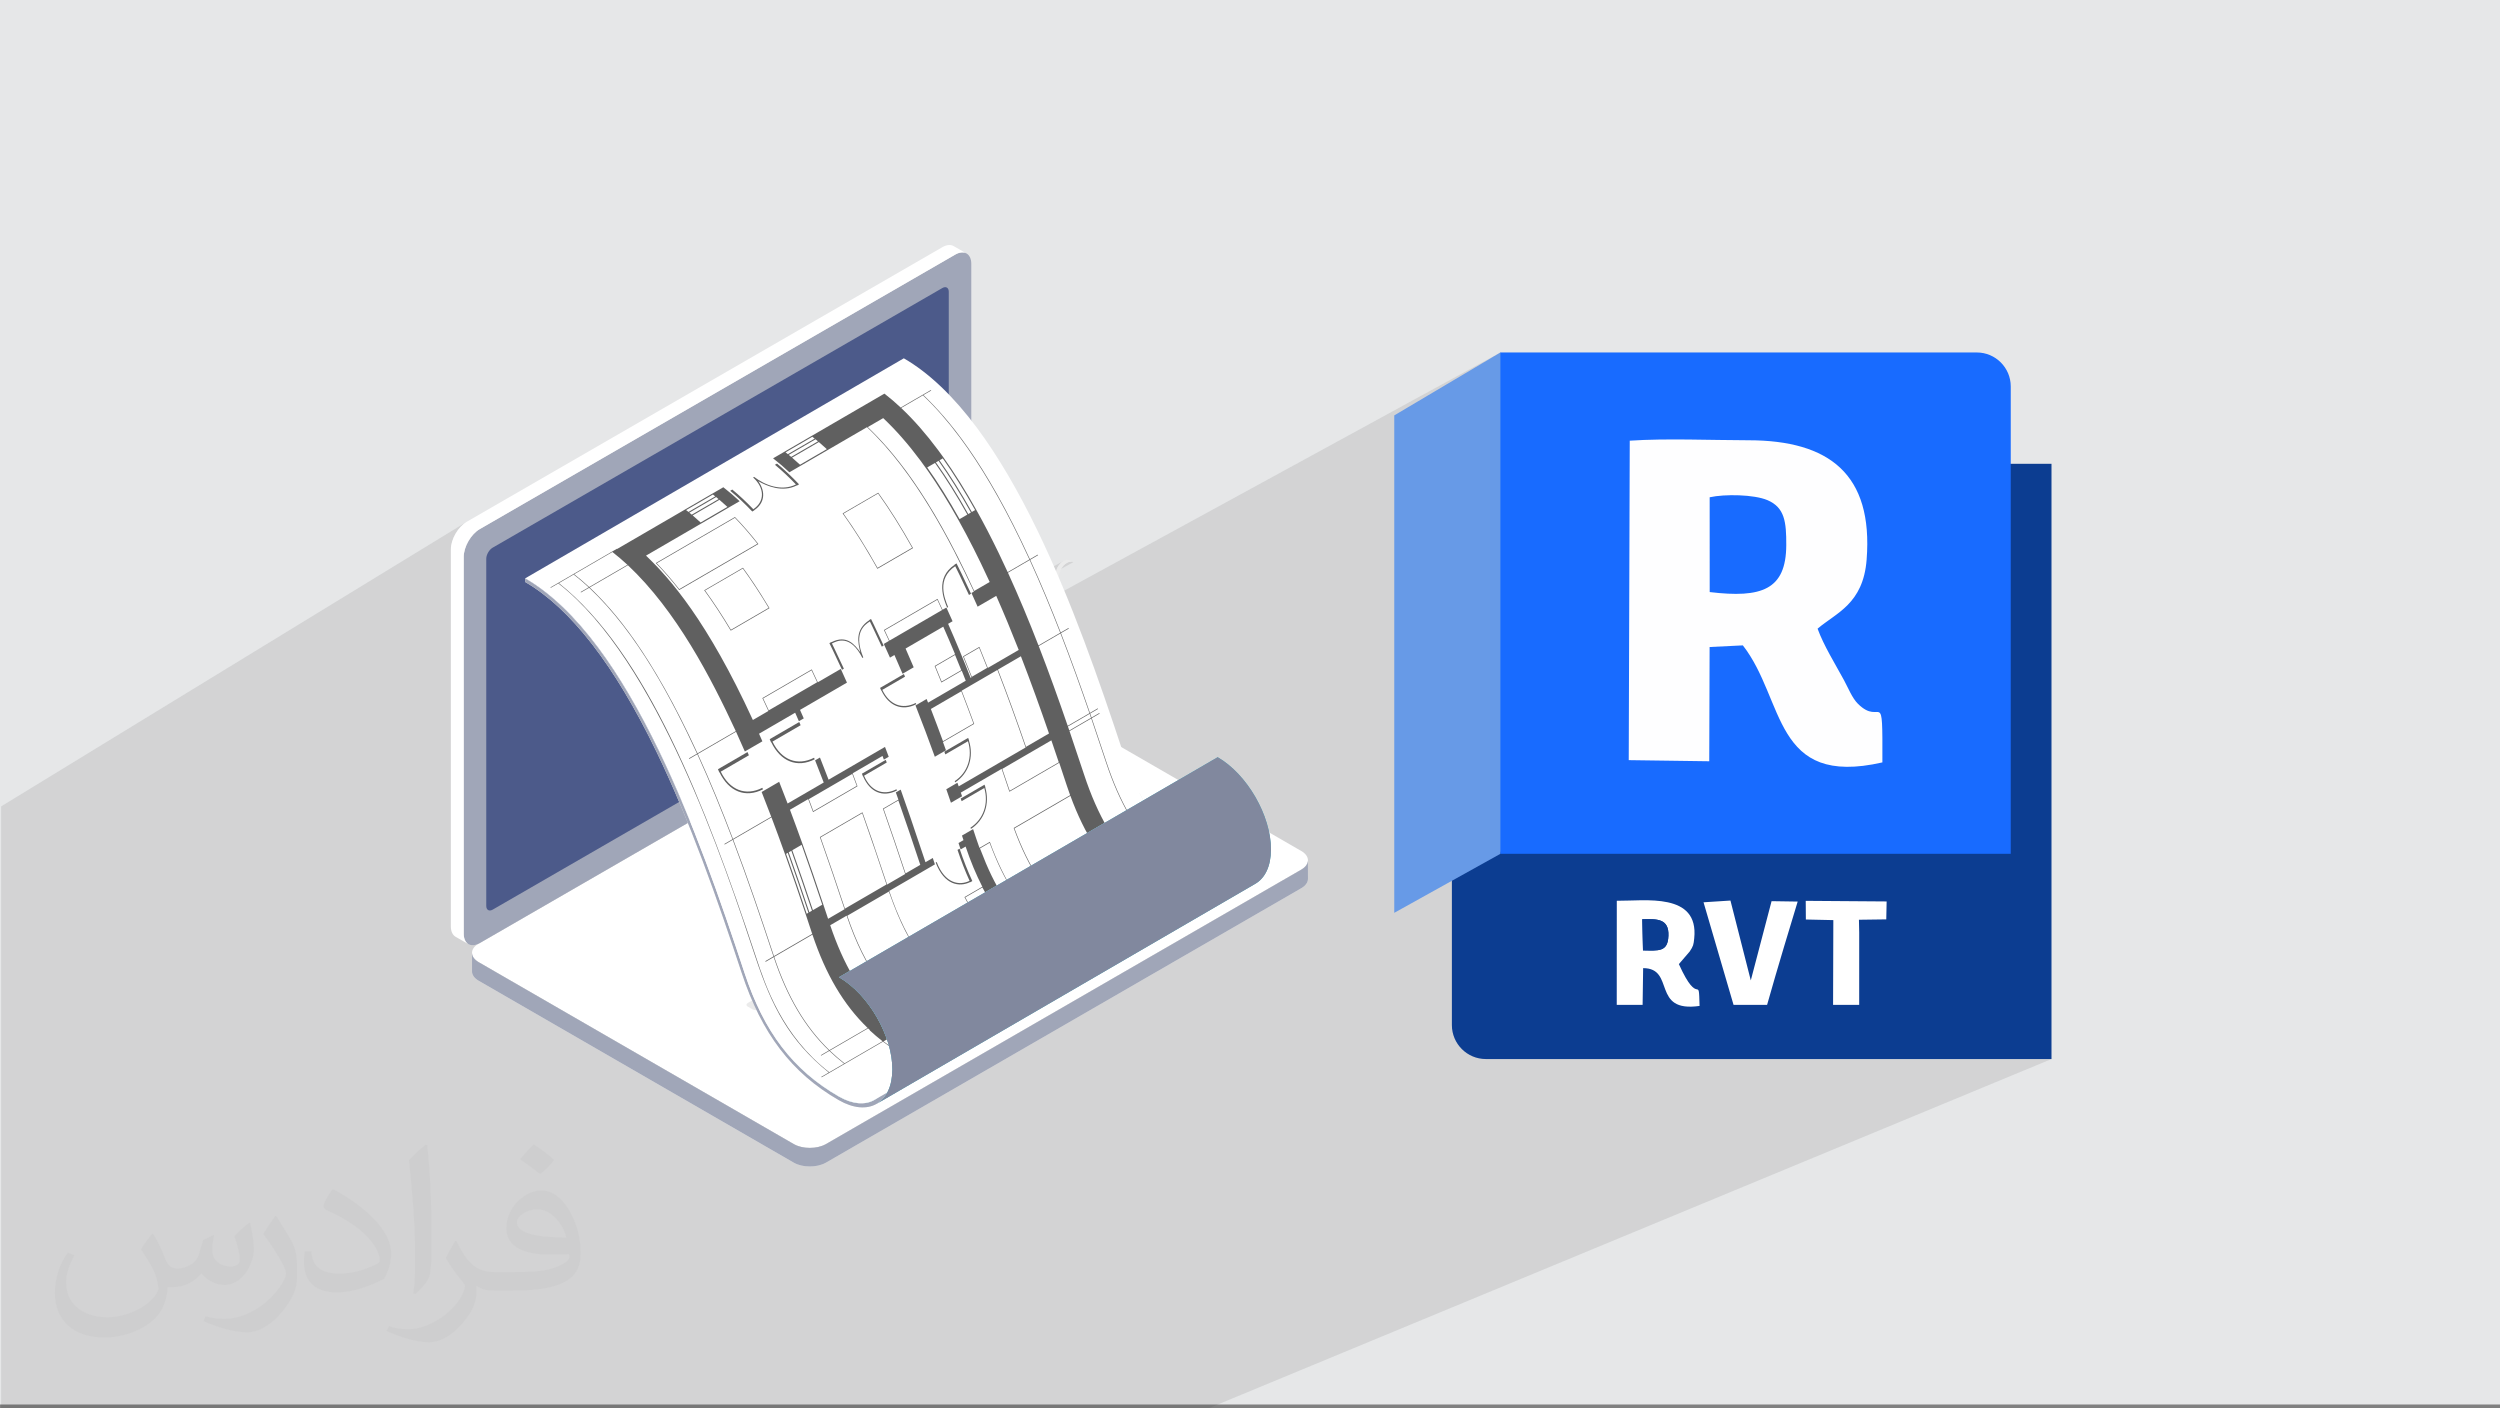 <?xml version="1.0" encoding="UTF-8"?>
<!DOCTYPE svg PUBLIC "-//W3C//DTD SVG 1.1//EN" "http://www.w3.org/Graphics/SVG/1.1/DTD/svg11.dtd">
<!-- Creator: CorelDRAW 2020 (64-Bit) -->
<svg xmlns="http://www.w3.org/2000/svg" xml:space="preserve" width="94.192mm" height="53.049mm" version="1.1" style="shape-rendering:geometricPrecision; text-rendering:geometricPrecision; image-rendering:optimizeQuality; fill-rule:evenodd; clip-rule:evenodd"
viewBox="0 0 9396.14 5291.92"
 xmlns:xlink="http://www.w3.org/1999/xlink"
 xmlns:xodm="http://www.corel.com/coreldraw/odm/2003">
 <rect x="0" y="0" width="9396.14" height="5291.92" fill="#808080" stroke="none"/>
 <defs>
  <style type="text/css">
   <![CDATA[
    .fil15 {fill:#0B3D91}
    .fil12 {fill:#0C3D91}
    .fil16 {fill:#186BFF}
    .fil13 {fill:#679AE7}
    .fil11 {fill:#81889E}
    .fil0 {fill:#E6E7E8}
    .fil17 {fill:#FEFEFF}
    .fil14 {fill:white}
    .fil10 {fill:#3FAEC4;fill-rule:nonzero}
    .fil7 {fill:#4C5A8A;fill-rule:nonzero}
    .fil9 {fill:#606060;fill-rule:nonzero}
    .fil6 {fill:#A0A6B8;fill-rule:nonzero}
    .fil3 {fill:#EBEBEB;fill-rule:nonzero}
    .fil4 {fill:white;fill-rule:nonzero}
    .fil2 {fill:#373435;fill-opacity:0.031}
    .fil1 {fill:#2B2A29;fill-opacity:0.102}
    .fil5 {fill:#A0A6B8;fill-rule:nonzero}
    .fil8 {fill:url(#id0)}
   ]]>
  </style>
  <linearGradient id="id0" gradientUnits="userSpaceOnUse" x1="3659.86" y1="3345.17" x2="3911.34" y2="3769.37">
   <stop offset="0" style="stop-opacity:1; stop-color:#EBEBEB"/>
   <stop offset="1" style="stop-opacity:1; stop-color:#3FAEC4"/>
  </linearGradient>
 </defs>
 <g id="Layer_x0020_1">
  <polygon class="fil0" points="-0,0 9396.14,0 9396.14,5278.73 -0,5278.73 "/>
  <polygon class="fil1" points="5639.17,1911.12 6125.34,1656.31 6138.38,1655.49 6151.57,1654.77 6164.91,1654.13 6178.4,1653.58 6192.03,1653.1 6205.76,1652.71 6219.62,1652.38 6233.58,1652.13 6247.62,1651.93 6261.75,1651.8 6275.94,1651.72 6290.2,1651.69 6304.5,1651.7 6318.85,1651.76 6333.22,1651.85 6347.62,1651.98 6362.02,1652.13 6376.43,1652.31 6390.82,1652.51 6405.19,1652.72 6419.53,1652.94 6433.83,1653.16 6448.07,1653.39 6462.26,1653.62 6476.37,1653.83 6490.4,1654.04 6504.34,1654.23 6518.18,1654.4 6531.89,1654.54 6545.49,1654.66 6558.96,1654.74 6572.29,1654.78 6600.18,1655.18 6627.27,1656.35 6653.55,1658.28 6679,1660.98 6703.62,1664.46 6727.41,1668.75 6750.33,1673.86 6772.4,1679.78 6793.57,1686.56 6813.88,1694.18 6833.29,1702.67 6851.79,1712.03 6869.38,1722.29 6886.04,1733.44 6901.76,1745.51 6916.53,1758.52 6930.35,1772.47 6943.21,1787.37 6955.08,1803.23 6965.96,1820.08 6975.84,1837.92 6984.72,1856.77 6992.58,1876.63 6999.4,1897.53 7005.19,1919.47 7009.91,1942.46 7013.58,1966.53 7016.19,1991.68 7017.7,2017.93 7018.12,2045.28 7017.45,2073.75 7015.66,2103.36 7012.21,2133.23 7006.84,2160.18 6999.75,2184.43 6991.1,2206.21 6981.08,2225.8 6969.87,2243.4 6957.65,2259.26 6944.58,2273.62 6930.86,2286.71 6916.65,2298.78 6902.15,2310.05 6887.51,2320.77 6872.94,2331.19 6858.59,2341.52 6844.66,2352.03 6831.32,2362.92 6835.81,2374.76 6840.75,2386.76 6846.09,2398.89 6851.79,2411.12 6857.8,2423.44 6864.07,2435.8 6870.55,2448.2 6877.2,2460.59 6883.96,2472.96 6890.81,2485.28 6897.67,2497.53 6904.51,2509.67 6911.29,2521.68 6917.94,2533.53 6924.43,2545.2 6930.71,2556.68 6936.57,2567.93 6942.45,2579.73 6948.43,2591.79 6954.6,2603.8 6961.06,2615.46 6967.89,2626.46 6975.19,2636.52 6983.04,2645.32 6998.87,2659.15 7012.79,2668.1 7024.91,2673.22 7035.37,2675.53 7044.28,2676.1 7051.76,2675.95 7057.94,2676.15 7062.93,2677.74 7066.86,2681.74 7069.85,2689.22 7072.02,2701.22 7073.5,2718.78 7074.4,2742.94 7074.84,2774.75 7074.95,2815.26 7074.85,2865.51 6333.5,3209.04 7557.31,3209.04 7090.27,3416.19 7089.48,3455.42 6987.66,3500.44 6987.76,3505.54 6987.69,3776.65 6516.44,3980.37 7710.47,3980.37 4545.05,5291.92 3482.55,5291.92 3179.72,5291.92 2965.77,5291.92 2945.95,5291.92 2944.4,5291.92 2936.01,5291.92 2861.29,5291.92 2851.16,5291.92 2807.99,5291.92 2770.38,5291.92 2653.07,5291.92 2591.09,5291.92 2545.98,5291.92 2535.37,5291.92 2525.4,5291.92 2503.98,5291.92 2455.11,5291.92 2439.4,5291.92 2427.9,5291.92 2376.16,5291.92 2376.15,5291.92 2304.11,5291.92 2290.04,5291.92 2230.56,5291.92 2153.37,5291.92 1943.61,5291.92 1838.52,5291.92 1384.84,5291.92 1378.65,5291.92 1315.7,5291.92 1301.62,5291.92 1258.25,5291.92 1172.83,5291.92 1061,5291.92 1038.99,5291.92 1038.98,5291.92 1038.5,5291.92 933.9,5291.92 927.79,5291.92 926.18,5291.92 926.05,5291.92 891.81,5291.92 891.8,5291.92 891.4,5291.92 891.26,5291.92 811.61,5291.92 804.47,5291.92 776.4,5291.92 776.1,5291.92 771.25,5291.92 745.86,5291.92 734.78,5291.92 732.83,5291.92 729.53,5291.92 716.93,5291.92 714.12,5291.92 698.51,5291.92 696.78,5291.92 689.4,5291.92 681.16,5291.92 675.05,5291.92 674.73,5291.92 649.38,5291.92 648.94,5291.92 645.63,5291.92 641.51,5291.92 636.19,5291.92 635.89,5291.92 631.79,5291.92 606.37,5291.92 606.07,5291.92 590.9,5291.92 590.6,5291.92 584.42,5291.92 584.12,5291.92 565.31,5291.92 556.32,5291.92 553.08,5291.92 552.78,5291.92 548.8,5291.92 547.08,5291.92 546.66,5291.92 546.38,5291.92 542.69,5291.92 542.38,5291.92 537.69,5291.92 532.43,5291.92 528.89,5291.92 528.59,5291.92 518.81,5291.92 518.53,5291.92 515.69,5291.92 514.59,5291.92 513.58,5291.92 513.34,5291.92 509.93,5291.92 507.37,5291.92 507.07,5291.92 491.81,5291.92 491.54,5291.92 488.72,5291.92 487.63,5291.92 482.57,5291.92 479.83,5291.92 453,5291.92 445.37,5291.92 444.29,5291.92 427.65,5291.92 421.5,5291.92 421.21,5291.92 418.83,5291.92 418.05,5291.92 414.15,5291.92 410.22,5291.92 410.15,5291.92 407.16,5291.92 402.41,5291.92 397.91,5291.92 397.8,5291.92 397.77,5291.92 388.29,5291.92 384.6,5291.92 383.15,5291.92 380.44,5291.92 379.91,5291.92 375.43,5291.92 368.89,5291.92 368.61,5291.92 360.01,5291.92 356.03,5291.92 353.76,5291.92 350.41,5291.92 345.98,5291.92 321.35,5291.92 314.65,5291.92 305.39,5291.92 287.99,5291.92 280.98,5291.92 274.62,5291.92 249.41,5291.92 247.21,5291.92 247.06,5291.92 230.29,5291.92 226.21,5291.92 214.86,5291.92 214.61,5291.92 214.6,5291.92 210.54,5291.92 159.52,5291.92 119.92,5291.92 115.12,5291.92 97.85,5291.92 4.4,5291.92 4.4,5285.9 4.4,5283.57 4.4,5283.34 4.4,5277.53 4.4,5275.46 4.4,5275.15 4.4,5263.92 4.4,5263.56 4.4,5263.23 4.4,5261.69 4.4,5252.91 4.4,5235.72 4.4,5231.14 4.4,5225.32 4.4,5220.75 4.4,5218.89 4.4,5218.37 4.4,5213.86 4.4,5213.8 4.4,5212.14 4.4,5208.55 4.4,5208.11 4.4,5202.32 4.4,5201.71 4.4,5191.5 4.4,5179.38 4.4,5177.23 4.4,5174.71 4.4,5173.01 4.4,5171.7 4.4,5170.96 4.4,5170.78 4.4,5167.53 4.4,5166.6 4.4,5166 4.4,5164.32 4.4,5162.93 4.4,5161.21 4.4,5160.21 4.4,5158.01 4.4,5154.85 4.4,5153.88 4.4,5148.45 4.4,5142.25 4.4,5138.55 4.4,5131.97 4.4,5127.69 4.4,5121.17 4.4,5118.4 4.4,5114.15 4.4,5111.93 4.4,5107.72 4.4,5105.54 4.4,5101.94 4.4,5101.41 4.4,5099.46 4.4,5099.24 4.4,5095.57 4.4,5095.14 4.4,5093.43 4.4,5092.94 4.4,5091.01 4.4,5090.05 4.4,5089.3 4.4,5088.9 4.4,5088.87 4.4,5088.24 4.4,5088.12 4.4,5087.33 4.4,5086.73 4.4,5085.78 4.4,5085.34 4.4,5083.06 4.4,5082.91 4.4,5082.82 4.4,5082.7 4.4,5081.28 4.4,5080.58 4.4,5079.63 4.4,5079.3 4.4,5078.8 4.4,5077.24 4.4,5076.87 4.4,5076.83 4.4,5076.73 4.4,5076.58 4.4,5076.45 4.4,5075.31 4.4,5075.17 4.4,5074.51 4.4,5074.5 4.4,5070.85 4.4,5070.76 4.4,5070.52 4.4,5068.46 4.4,5067.39 4.4,5065.91 4.4,5064.9 4.4,5064.67 4.4,5064.53 4.4,5062.46 4.4,5060.12 4.4,5058.67 4.4,5056.58 4.4,5056.12 4.4,5054.21 4.4,5052.73 4.4,5051.53 4.4,5051.32 4.4,5051.18 4.4,5050.66 4.4,5049.6 4.4,5049.35 4.4,5047.97 4.4,5046.91 4.4,5046.47 4.4,5041.57 4.4,5039.47 4.4,5039.15 4.4,5036.44 4.4,5033.46 4.4,5033.33 4.4,5031.93 4.4,5031.31 4.4,5025.27 4.4,5020.3 4.4,5019.29 4.4,5014.33 4.4,5013.35 4.4,5012.52 4.4,5012.42 4.4,5008.4 4.4,5007.49 4.4,5006.1 4.4,5002.76 4.4,5002.48 4.4,5001.86 4.4,5001.66 4.4,5001.38 4.4,5001.06 4.4,5000.83 4.4,5000.09 4.4,4997.17 4.4,4997.15 4.4,4996.68 4.4,4995.89 4.4,4995.14 4.4,4991.31 4.4,4990.89 4.4,4990.2 4.4,4989.32 4.4,4985.54 4.4,4985.16 4.4,4984.99 4.4,4984.5 4.4,4983.55 4.4,4979.79 4.4,4979.52 4.4,4979.18 4.4,4977.82 4.4,4974.11 4.4,4973.86 4.4,4973.43 4.4,4972.17 4.4,4971.95 4.4,4968.47 4.4,4967.74 4.4,4966.56 4.4,4962.88 4.4,4962.1 4.4,4961.4 4.4,4960.96 4.4,4957.36 4.4,4956.54 4.4,4955.44 4.4,4951.05 4.4,4947.75 4.4,4946.92 4.4,4945.54 4.4,4944.47 4.4,4937.32 4.4,4935.98 4.4,4935.04 4.4,4914.16 4.4,4908.69 4.4,4903.29 4.4,4903.07 4.4,4897.87 4.4,4897.64 4.4,4897.47 4.4,4893.22 4.4,4892.55 4.4,4892.29 4.4,4888.08 4.4,4887.4 4.4,4887.22 4.4,4886.93 4.4,4884.63 4.4,4884.59 4.4,4882.98 4.4,4882.76 4.4,4882.52 4.4,4882.08 4.4,4881.63 4.4,4879.25 4.4,4877.42 4.4,4876.86 4.4,4876.35 4.4,4873.98 4.4,4872.39 4.4,4872.2 4.4,4871.23 4.4,4868.75 4.4,4868.6 4.4,4867.83 4.4,4867.06 4.4,4866.95 4.4,4866.08 4.4,4863.56 4.4,4861.88 4.4,4861.79 4.4,4861.15 4.4,4858.42 4.4,4857.12 4.4,4856.69 4.4,4856.64 4.4,4853.39 4.4,4853.36 4.4,4851.9 4.4,4851.58 4.4,4850.4 4.4,4850.33 4.4,4848.93 4.4,4848.33 4.4,4847.96 4.4,4846.56 4.4,4846.54 4.4,4846.45 4.4,4845.06 4.4,4843.31 4.4,4841.45 4.4,4836.98 4.4,4836.45 4.4,4834.61 4.4,4833.16 4.4,4833.07 4.4,4831.83 4.4,4831.7 4.4,4831.5 4.4,4831.27 4.4,4830.72 4.4,4829.35 4.4,4826.34 4.4,4821.53 4.4,4801.14 4.4,4796.17 4.4,4791.26 4.4,4789.93 4.4,4788.05 4.4,4786.4 4.4,4785 4.4,4781.57 4.4,4780.16 4.4,4776.82 4.4,4776.2 4.4,4775.34 4.4,4774.61 4.4,4773.03 4.4,4772.07 4.4,4771.37 4.4,4770.56 4.4,4768.74 4.4,4768.44 4.4,4768.28 4.4,4768.21 4.4,4767.82 4.4,4767.66 4.4,4767.47 4.4,4767.38 4.4,4766.57 4.4,4766.06 4.4,4765.83 4.4,4764.91 4.4,4763.45 4.4,4762.75 4.4,4761.83 4.4,4761.14 4.4,4760.88 4.4,4760.78 4.4,4758.71 4.4,4757.12 4.4,4756.99 4.4,4756.51 4.4,4756.03 4.4,4754.04 4.4,4753.35 4.4,4752.42 4.4,4751.91 4.4,4751.33 4.4,4749.35 4.4,4748.47 4.4,4747.8 4.4,4746.64 4.4,4744.77 4.4,4743.21 4.4,4742 4.4,4737.97 4.4,4737.4 4.4,4732.88 4.4,4726.1 4.4,4719.6 4.4,4715.95 4.4,4709.33 4.4,4709.29 4.4,4707.52 4.4,4705.55 4.4,4689.04 4.4,4684.61 4.4,4680.16 4.4,4678.42 4.4,4677.7 4.4,4675.85 4.4,4675.84 4.4,4675.77 4.4,4673.31 4.4,4673.3 4.4,4671.52 4.4,4671.43 4.4,4670.96 4.4,4668.92 4.4,4668.62 4.4,4667.26 4.4,4666.27 4.4,4664.63 4.4,4663.32 4.4,4663.03 4.4,4661.76 4.4,4660.36 4.4,4658.82 4.4,4657.35 4.4,4656.7 4.4,4656.12 4.4,4654.42 4.4,4652.9 4.4,4651.96 4.4,4650.99 4.4,4650.01 4.4,4648.65 4.4,4648.63 4.4,4648.54 4.4,4648.48 4.4,4646.59 4.4,4645.73 4.4,4645.66 4.4,4645.31 4.4,4645.03 4.4,4644.22 4.4,4642.24 4.4,4641.35 4.4,4639.91 4.4,4637.85 4.4,4637.11 4.4,4635.67 4.4,4634.6 4.4,4633.58 4.4,4632.89 4.4,4630.64 4.4,4630.16 4.4,4629.92 4.4,4629.74 4.4,4629.38 4.4,4628.58 4.4,4628.49 4.4,4628.42 4.4,4627.41 4.4,4625.89 4.4,4625.18 4.4,4622.63 4.4,4622.08 4.4,4621.01 4.4,4620.78 4.4,4618.92 4.4,4616.38 4.4,4614.66 4.4,4610.42 4.4,4607.48 4.4,4606.25 4.4,4605.53 4.4,4603.26 4.4,4602.09 4.4,4600.04 4.4,4599.53 4.4,4599.06 4.4,4598 4.4,4594.96 4.4,4593.9 4.4,4591.4 4.4,4590.86 4.4,4589.91 4.4,4586.82 4.4,4582.75 4.4,4580.97 4.4,4578.81 4.4,4544.41 4.4,4543.13 4.4,4538.38 4.4,4538.31 4.4,4536.39 4.4,4536.08 4.4,4535.28 4.4,4533.38 4.4,4530.97 4.4,4530.54 4.4,4530.49 4.4,4529.46 4.4,4528.07 4.4,4527.06 4.4,4523.19 4.4,4518.92 4.4,4518.67 4.4,4517.63 4.4,4517.03 4.4,4516.63 4.4,4516.21 4.4,4515.41 4.4,4514.92 4.4,4511.66 4.4,4508.98 4.4,4508.65 4.4,4508.07 4.4,4507.65 4.4,4501.84 4.4,4499.23 4.4,4481.59 4.4,4479.06 4.4,4479.05 4.4,4460.53 4.4,4454.6 4.4,4449.56 4.4,4437.86 4.4,4436.06 4.4,4433.57 4.4,4425.59 4.4,4419.14 4.4,4416.88 4.4,4416.85 4.4,4415.99 4.4,4404.48 4.4,4401.55 4.4,4401.54 4.4,4400.57 4.4,4391.11 4.4,4388.44 4.4,4385.15 4.4,4383.92 4.4,4380.09 4.4,4380.08 4.4,4379.94 4.4,4378.1 4.4,4376.77 4.4,4374.28 4.4,4374.27 4.4,4374.12 4.4,4371.01 4.4,4366.1 4.4,4365.51 4.4,4363.54 4.4,4357.89 4.4,4356.88 4.4,4354.97 4.4,4354.76 4.4,4354.23 4.4,4341.65 4.4,4327.69 4.4,4323.76 4.4,4320.03 4.4,4319.54 4.4,4318.87 4.4,4317.34 4.4,4314.77 4.4,4310.46 4.4,4310.01 4.4,4308.9 4.4,4306.85 4.4,4305.19 4.4,4304.72 4.4,4304.28 4.4,4301.85 4.4,4300.05 4.4,4279.74 4.4,4278.95 4.4,4278.9 4.4,4276.34 4.4,4275.18 4.4,4272.65 4.4,4267.09 4.4,4264.31 4.4,4263.88 4.4,4263.7 4.4,4262 4.4,4261.91 4.4,4260.99 4.4,4260.21 4.4,4260.03 4.4,4258.86 4.4,4254.4 4.4,4251 4.4,4250.92 4.4,4249.67 4.4,4249.62 4.4,4249.28 4.4,4249.06 4.4,4248.88 4.4,4246.82 4.4,4245.56 4.4,4244.92 4.4,4244.88 4.4,4244.41 4.4,4244.18 4.4,4242.46 4.4,4241.78 4.4,4239.67 4.4,4214.44 4.4,4210.29 4.4,4208.04 4.4,4207.77 4.4,4205.55 4.4,4196.44 4.4,4194.37 4.4,4180.31 4.4,4177.13 4.4,4170.27 4.4,4167.46 4.4,4159.64 4.4,4156.73 4.4,4154.5 4.4,4153.74 4.4,4150.74 4.4,4132.19 4.4,4125.6 4.4,3999.22 4.4,3996.54 4.4,3994.78 4.4,3993.38 4.4,3988.95 4.4,3988.51 4.4,3988.35 4.4,3929.37 4.4,3926.74 4.4,3925.2 4.4,3763.28 4.4,3763.16 4.4,3763.14 4.4,3763.11 4.4,3763.1 4.4,3763.04 4.4,3758.52 4.4,3755.93 4.4,3754.13 4.4,3753.64 4.4,3745.91 4.4,3744.13 4.4,3743.64 4.4,3733.3 4.4,3728.13 4.4,3694.87 4.4,3692.08 4.4,3691.75 4.4,3575.79 4.4,3575.76 4.4,3575.17 4.4,3575.13 4.4,3575.03 4.4,3570.15 4.4,3569.51 4.4,3562.21 4.4,3560.92 4.4,3558.45 4.4,3558.44 4.4,3522.79 4.4,3522.62 4.4,3522.14 4.4,3520.54 4.4,3520.39 4.4,3519.88 4.4,3516.33 4.4,3514.1 4.4,3513.8 4.4,3511.43 4.4,3510.55 4.4,3509.6 4.4,3508.19 4.4,3507.21 4.4,3507.01 4.4,3486.18 4.4,3475.21 4.4,3474.43 4.4,3472.23 4.4,3471.4 4.4,3471.11 4.4,3468.06 4.4,3464.59 4.4,3463.9 4.4,3463.17 4.4,3459.78 4.4,3458.91 4.4,3456.55 4.4,3455.74 4.4,3455.66 4.4,3452.45 4.4,3445.2 4.4,3444.27 4.4,3443.56 4.4,3441.73 4.4,3441.07 4.4,3440.78 4.4,3440.06 4.4,3439.69 4.4,3437.92 4.4,3437.55 4.4,3436.5 4.4,3434.91 4.4,3434.05 4.4,3433.48 4.4,3432.96 4.4,3432.91 4.4,3430.44 4.4,3360.43 4.4,3347.89 4.4,3347.41 4.4,3199.98 4.4,3174.92 4.4,3148.84 4.4,3146.33 4.4,3131.61 4.4,3093.46 4.4,3083.61 4.4,3030.7 1754.93,1960.63 1742.78,1969.06 1731.45,1979.68 1721.18,1992.07 1712.22,2005.8 1704.82,2020.42 1699.23,2035.51 1695.69,2050.66 1695.4,2054.19 1803.41,1988.43 3590.14,956.89 3596.05,953.81 3601.79,951.49 3607.36,949.88 3612.7,948.97 3617.81,948.77 3622.64,949.21 3627.18,950.32 3631.41,952.07 1742.9,2095.88 1742.9,2124.12 1851.8,2058.3 1846.93,2061.66 1842.4,2065.9 1838.28,2070.86 1834.68,2076.34 1831.72,2082.19 1829.48,2088.22 1828.06,2094.28 1827.56,2100.17 1827.56,2260.38 1973.01,2173.66 1973.01,2174.19 1973.89,2173.66 1991.45,2184.21 2008.98,2195.55 2026.48,2207.68 2043.95,2220.6 2045.3,2221.66 2068.54,2207.89 2318.53,2062.62 2318.64,2062.7 2318.75,2062.79 2318.86,2062.87 2318.97,2062.96 2319.09,2063.03 2319.2,2063.12 2319.31,2063.2 2319.42,2063.29 2571.67,1916.69 2679.82,1853.84 2718.65,1831.28 2720.1,1832.42 2905.65,1722.61 2945.27,1699.58 3053.44,1636.72 3324.13,1479.41 3331.82,1485.42 3339.49,1491.59 3347.16,1497.91 3354.81,1504.37 3362.46,1511 3370.1,1517.77 3377.73,1524.69 3385.35,1531.77 3498.42,1466.06 3498.64,1466.26 3498.85,1466.46 3499.07,1466.67 3499.28,1466.87 3499.5,1467.07 3499.71,1467.26 3499.92,1467.47 3500.14,1467.67 3470.82,1484.91 3479.28,1493.14 3488.17,1501.94 3497.34,1511.21 3506.8,1520.97 3516.52,1531.26 3526.52,1542.1 3536.78,1553.51 3547.32,1565.52 3558.11,1578.16 3569.16,1591.46 3580.48,1605.44 3592.04,1620.11 3603.85,1635.52 3615.9,1651.68 3628.2,1668.63 3640.74,1686.39 3653.51,1704.98 3666.51,1724.43 3679.73,1744.77 3693.19,1766.02 3706.87,1788.21 3720.76,1811.36 3734.87,1835.51 3749.18,1860.67 3763.71,1886.88 3778.44,1914.14 3793.37,1942.51 3808.5,1971.99 3823.82,2002.62 3839.33,2034.42 3855.03,2067.42 3870.62,2101.01 3900.37,2084.53 3901.42,2086.81 3871.96,2103.93 3879.56,2120.65 3887.12,2137.43 3894.6,2154.27 3898.34,2162.78 3997.11,2108.39 3993.7,2110.57 3990.42,2113.07 3987.27,2115.9 3984.28,2118.99 3981.44,2122.33 3978.79,2125.89 3976.35,2129.63 3974.1,2133.54 3972.87,2136.03 4010.53,2115.31 4013.84,2113.59 4017.08,2112.29 4020.23,2111.42 4023.26,2110.94 4026.18,2110.86 4028.97,2111.16 4031.6,2111.84 4034.06,2112.87 3967.86,2149.25 3967.59,2150.18 3966.65,2154.45 3966.02,2158.69 3965.72,2162.89 3965.75,2167.02 3966.13,2170.95 3966.83,2174.56 3967.85,2177.86 3969.15,2180.84 3970.73,2183.47 3972.58,2185.75 3974.65,2187.68 3976.95,2189.24 3977.02,2189.28 3977.1,2189.33 3977.18,2189.37 3977.26,2189.42 3977.35,2189.46 3977.43,2189.51 3977.51,2189.54 3977.59,2189.58 3991.03,2196.5 3927.73,2231.14 3931.13,2239.21 3937.34,2254.13 5639.17,1324.76 "/>
  <path class="fil2" d="M575.24 4637.1c17.94,27.18 29.57,53.31 40.92,82.35 8.44,16.9 12.92,48.04 52.52,48.04 11.6,0 28.25,-3.42 43.02,-11.6 16.62,-8.72 29.29,-21.92 35.9,-41.96l15.83 -53.31 38.54 -19 2.63 2.63c-5.27,20.07 -6.58,39.32 -6.58,54.38 0,44.59 38.54,61.5 69.15,61.5 17.94,0 34.06,-8.72 34.06,-25.09 0,-21.11 -8.97,-57.01 -20.6,-89.21 17.94,-17.94 35.9,-35.9 56.48,-50.43l3.16 1.6c8.97,38.01 13.99,75.49 13.99,100.56 0,24.55 -10.82,51.74 -19.79,69.43 -18.47,34.83 -51.2,62.56 -90.79,62.56 -30.08,0 -63.59,-15.05 -86.58,-43.02l-1.32 0c-21.64,26.93 -55.16,51.2 -108.75,51.2l-16.62 0c-2.63,35.37 -10.28,60.43 -21.92,82.88 -31.92,62.28 -126.69,106.37 -215.9,106.37 -124.06,0 -186.33,-71.52 -186.33,-166.8 0,-58.86 19.25,-113.49 48.83,-152.28l24.27 10.04c-18.47,35.37 -30.88,68.61 -30.88,101.35 0,89.21 72.59,131.71 156.26,131.71 77.61,0 173.66,-49.36 191.1,-106.62 -6.58,-62.56 -30.08,-91.84 -65.98,-148.86 10.82,-19 24.81,-38.01 42.24,-58.33l3.16 0 0 0 0 0 -0.02 -0.09zm1430.8 -335.73c26.13,16.37 51.74,35.62 76.8,57.8 -13.99,19.79 -31.42,37.76 -53.06,53.59 -25.09,-20.32 -50.15,-37.76 -75.76,-56.22 17.41,-19.53 34.59,-38.26 51.99,-55.16l0 0 0 0 0 0 0 0 0 0 0.03 0zm13.46 243.88c-42.24,0 -76.8,27.72 -76.8,48.29 0,44.09 84.45,57.8 185.55,57.26 -12.67,-51.74 -57.01,-105.58 -108.75,-105.58l0.01 0.03zm-94.77 235.97c54.91,0 102.95,-1.6 139.61,-10.82 40.92,-10.28 75.49,-30.88 75.49,-45.13 0,-3.7 0,-8.18 -1.32,-11.88 -22.95,2.1 -49.36,2.1 -72.31,2.1 -74.42,0 -131.43,-16.9 -153.87,-58.61 -5.55,-11.6 -9.5,-24.55 -9.5,-39.32 0,-40.39 17.41,-79.71 48.04,-106.9 25.59,-22.43 53.84,-36.41 82.6,-36.41 51.99,0 93.42,41.71 122.46,107.44 15.83,35.9 26.65,77.33 26.65,129.6 0,34.83 -9.5,64.13 -31.14,85.77 -40.39,39.07 -114.81,53.84 -228.83,53.84l-51.74 0 0 0 -13.46 0c-28.25,0 -48.57,-5.02 -64.66,-17.41l-2.63 0c0.79,6.58 1.32,12.92 1.32,19 0,25.59 -8.44,58.33 -25.59,84.45 -50.68,75.23 -105.58,107.94 -153.09,107.94 -48.04,0 -106.9,-18.47 -159.96,-42.5l9.5 -18.47c17.16,7.12 40.92,11.88 73.63,11.88 85.77,0 198.47,-82.35 212.46,-162.85 -3.16,-6.58 -8.97,-15.3 -17.16,-24.55 -25.09,-29.83 -40.92,-54.63 -55.69,-80.75 12.67,-25.09 24.27,-45.13 35.09,-63.34l4.49 -0.53c36.69,74.7 69.93,117.44 144.1,117.44l11.6 0 0 0 53.84 0 0 0 0 0 0 0 0 0 0 0 0.09 0.01zm-371.63 78.93c6.33,-34.31 6.86,-72.84 6.86,-108.75l0 -53.31c0,-99.51 -12.67,-244.13 -22.95,-338.36 17.94,-19.25 43.02,-41.96 62.82,-57.26l5.81 1.6c13.46,118.51 16.62,255.76 16.62,382.7 0,33.27 -1.32,65.73 -4.49,89.47 -1.85,30.08 -19.25,52.78 -56.48,87.62l-8.18 -3.7zm-382.44 -157.05c1.85,46.73 24.81,83.42 105.05,83.42 49.89,0 92.1,-12.92 138.83,-35.09 8.44,-3.7 12.92,-8.72 12.92,-12.92 0,-29.29 -22.43,-68.08 -60.17,-103.46 -36.69,-33.27 -85.26,-62.56 -130.64,-82.1 -15.58,-6.58 -20.6,-13.46 -20.6,-20.07 0,-13.46 17.94,-41.71 32.74,-62.03l5.02 -0.53c51.99,27.18 110.07,67.57 153.09,112.42 39.07,41.43 63.34,83.42 63.34,129.07 0,33.78 -10.28,65.45 -26.93,95.02 -57.01,28.76 -117.72,50.68 -177.89,50.68 -73.1,0 -122.99,-34.31 -122.99,-114.81 0,-8.72 0,-22.17 3.16,-39.6l25.09 0 0 0 0 0 0 0 0 0 0 0 -0.02 0zm-132.25 -132.77l45.41 73.38c16.62,27.18 32.2,56.76 32.2,103.46l0 59.64c0,48.29 -30.88,100.03 -80.75,151.24 -39.07,34.59 -73.63,49.36 -105.58,49.36 -47.5,0 -101.88,-14.77 -164.7,-41.71l7.12 -18.47c19.79,5.27 42.75,9.76 71,9.76 90.28,-0.53 182.63,-66.51 224.87,-147.01 5.02,-9.25 6.86,-17.94 6.86,-24.02 0,-9.25 -5.02,-19.53 -8.97,-28.76 -22.95,-43.27 -48.57,-82.88 -76.8,-119.57 14.77,-23.23 29.57,-45.66 45.66,-67.83l3.7 0.53 0 0 0 0 0 0 0 0 0 0 -0.02 0.01z"/>
  <path class="fil3" d="M4020.63 2105.96c-6.32,-3.26 -14.62,-2.71 -23.52,2.43 -9.22,5.32 -17.33,14.54 -23,25.15 -5.68,10.61 -8.91,22.6 -8.35,33.48 0.55,10.87 4.79,18.56 11.19,22.22 0.21,0.12 0.44,0.24 0.65,0.35l13.44 6.91c-0.23,-0.11 -0.44,-0.23 -0.66,-0.35 -6.4,-3.64 -10.63,-11.33 -11.19,-22.21 -0.55,-10.88 2.67,-22.87 8.36,-33.49 5.67,-10.6 13.78,-19.83 22.99,-25.15 8.91,-5.15 17.21,-5.69 23.52,-2.43l-13.43 -6.91z"/>
  <path class="fil4" d="M3706.65 2514.77c-33.24,-19.21 -87.69,-19.21 -120.93,0l-1786.71 1031.62c-33.27,19.19 -33.27,50.62 0,69.83l1184.31 683.71c33.24,19.24 87.69,19.24 120.94,0.06l1786.7 -1031.62c33.24,-19.16 33.24,-50.62 0,-69.8l-1184.31 -683.8z"/>
  <path class="fil3" d="M1774.07 3581.29l0 69c-0.38,12.9 7.92,25.93 24.93,35.75l1184.31 683.76c33.24,19.25 87.69,19.25 120.93,0.01l1786.71 -1031.59c16.62,-9.63 24.88,-22.28 24.95,-34.86l-0.1 -68.44c0.03,-0.22 -0.01,-0.5 -0.01,-0.74 -0.27,12.45 -8.56,24.8 -24.84,34.19l-1786.71 1031.62c-33.25,19.18 -87.7,19.18 -120.93,-0.06l-1184.31 -683.71c-16.81,-9.74 -25.11,-22.51 -24.93,-35.27l0 0.35z"/>
  <path class="fil5" d="M1774.07 3581.29l0 69c-0.38,12.9 7.92,25.93 24.93,35.75l1184.31 683.76c33.24,19.25 87.69,19.25 120.93,0.01l1786.71 -1031.59c16.62,-9.63 24.88,-22.28 24.95,-34.86l-0.1 -68.44c0.03,-0.22 -0.01,-0.5 -0.01,-0.74 -0.27,12.45 -8.56,24.8 -24.84,34.19l-1786.71 1031.62c-33.25,19.18 -87.7,19.18 -120.93,-0.06l-1184.31 -683.71c-16.81,-9.74 -25.11,-22.51 -24.93,-35.27l0 0.35z"/>
  <path class="fil3" d="M3650.57 991.8c0,-38.39 -27.2,-54.14 -60.44,-34.91l-1786.72 1031.54c-33.27,19.19 -60.51,66.33 -60.51,104.73l0.04 1416.39c0,38.4 27.2,54.15 60.47,34.89l1786.72 -1031.51c33.27,-19.2 60.47,-66.32 60.47,-104.76l-0.03 -1416.37z"/>
  <path class="fil6" d="M3650.57 991.8c0,-38.39 -27.2,-54.14 -60.44,-34.91l-1786.72 1031.54c-33.27,19.19 -60.51,66.33 -60.51,104.73l0.04 1416.39c0,38.4 27.2,54.15 60.47,34.89l1786.72 -1031.51c33.27,-19.2 60.47,-66.32 60.47,-104.76l-0.03 -1416.37z"/>
  <path class="fil7" d="M1851.8 3418.8c-13.32,7.66 -24.21,1.36 -24.21,-13.99l-0.03 -1304.64c0,-15.35 10.92,-34.25 24.24,-41.88l1689.93 -975.71c13.32,-7.66 24.19,-1.37 24.19,13.98l0.03 1304.62c0,15.36 -10.9,34.2 -24.17,41.88l-1689.98 975.74z"/>
  <path class="fil3" d="M2932.05 3211.96c6.66,3.83 6.66,10.12 0,13.96l-73.67 42.52c-6.67,3.85 -17.47,3.85 -24.17,0l-73.66 -42.52c-6.63,-3.84 -6.63,-10.13 0,-13.96l73.66 -42.51c6.7,-3.86 17.5,-3.86 24.17,0l73.67 42.51z"/>
  <path class="fil3" d="M3044.75 3146.88c6.68,3.83 6.68,10.12 0,13.95l-73.64 42.55c-6.65,3.83 -17.58,3.83 -24.19,0l-73.64 -42.55c-6.68,-3.83 -6.68,-10.12 0,-13.95l73.64 -42.51c6.61,-3.85 17.54,-3.85 24.19,0l73.64 42.51z"/>
  <path class="fil3" d="M3157.45 3081.83c6.67,3.85 6.67,10.15 0,13.94l-73.63 42.53c-6.68,3.82 -17.55,3.82 -24.21,0l-73.65 -42.53c-6.64,-3.79 -6.64,-10.09 0,-13.94l73.65 -42.58c6.66,-3.82 17.53,-3.82 24.16,0l73.68 42.58z"/>
  <path class="fil3" d="M3270.15 3016.75c6.63,3.82 6.63,10.15 0,13.95l-73.62 42.55c-6.69,3.84 -17.58,3.84 -24.23,0l-73.63 -42.55c-6.66,-3.8 -6.66,-10.13 0,-13.95l73.63 -42.54c6.65,-3.84 17.54,-3.84 24.23,0l73.62 42.54z"/>
  <path class="fil3" d="M3382.84 2951.67c6.68,3.85 6.68,10.14 0,13.98l-73.63 42.54c-6.68,3.82 -17.57,3.82 -24.2,0l-73.62 -42.54c-6.66,-3.84 -6.66,-10.13 0,-13.98l73.62 -42.53c6.63,-3.83 17.52,-3.83 24.2,0l73.63 42.53z"/>
  <path class="fil3" d="M3495.51 2886.6c6.71,3.83 6.71,10.14 0,13.94l-73.58 42.53c-6.7,3.88 -17.54,3.88 -24.25,0l-73.61 -42.53c-6.65,-3.8 -6.65,-10.11 0,-13.94l73.61 -42.53c6.71,-3.83 17.55,-3.83 24.25,0l73.58 42.53z"/>
  <path class="fil3" d="M3608.26 2821.53c6.65,3.84 6.65,10.13 -0.08,13.98l-73.57 42.51c-6.68,3.82 -17.55,3.82 -24.21,0l-73.63 -42.51c-6.64,-3.85 -6.64,-10.14 0,-13.98l73.63 -42.51c6.66,-3.86 17.53,-3.86 24.21,0l73.65 42.51z"/>
  <path class="fil3" d="M2848.54 3131.5c6.64,3.87 6.64,10.15 0,14l-77.18 44.52c-6.65,3.84 -17.53,3.84 -24.2,0l-32.72 -18.86c-6.64,-3.86 -6.64,-10.11 0,-13.98l77.17 -44.54c6.67,-3.87 17.57,-3.87 24.2,0l32.73 18.86z"/>
  <path class="fil3" d="M2965.28 3064.1c6.67,3.88 6.67,10.14 0,13.96l-77.18 44.54c-6.6,3.87 -17.5,3.87 -24.18,0l-32.77 -18.89c-6.6,-3.8 -6.6,-10.15 0,-13.95l77.2 -44.54c6.65,-3.85 17.55,-3.85 24.2,0l32.73 18.88z"/>
  <path class="fil3" d="M3082.09 2996.69c6.65,3.86 6.65,10.12 0,13.96l-77.21 44.59c-6.6,3.82 -17.55,3.82 -24.21,0l-32.72 -18.94c-6.65,-3.84 -6.65,-10.1 0,-13.97l77.15 -44.54c6.7,-3.88 17.58,-3.88 24.23,0l32.76 18.9z"/>
  <path class="fil3" d="M3198.79 2929.23c6.73,3.88 6.73,10.14 0,14l-77.14 44.54c-6.66,3.86 -17.54,3.86 -24.2,0l-32.73 -18.88c-6.67,-3.83 -6.67,-10.15 0,-13.98l77.18 -44.54c6.64,-3.85 17.54,-3.85 24.2,0l32.69 18.86z"/>
  <path class="fil3" d="M3315.58 2861.82c6.65,3.85 6.65,10.17 0,13.98l-77.18 44.59c-6.65,3.82 -17.53,3.82 -24.13,0l-32.77 -18.94c-6.67,-3.82 -6.67,-10.12 0,-13.95l77.16 -44.54c6.66,-3.85 17.52,-3.85 24.19,-0.02l32.73 18.88z"/>
  <path class="fil3" d="M3432.34 2794.45c6.63,3.83 6.63,10.1 0,13.93l-77.15 44.59c-6.64,3.86 -17.58,3.86 -24.2,0l-32.81 -18.92c-6.56,-3.84 -6.56,-10.09 0,-14l77.28 -44.52c6.58,-3.84 17.48,-3.84 24.16,0l32.72 18.92z"/>
  <path class="fil3" d="M3549.09 2727.05c6.67,3.8 6.67,10.09 0,13.95l-77.15 44.54c-6.63,3.87 -17.51,3.87 -24.19,0l-32.74 -18.89c-6.62,-3.85 -6.62,-10.15 0,-13.95l77.14 -44.61c6.63,-3.83 17.56,-3.83 24.21,0l32.73 18.96z"/>
  <path class="fil3" d="M3666.22 2659.44c6.6,3.82 6.6,10.09 -0.02,13.97l-77.16 44.53c-6.65,3.86 -17.6,3.86 -24.21,0l-32.77 -18.88c-6.63,-3.85 -6.63,-10.14 0,-14l77.21 -44.54c6.64,-3.85 17.52,-3.85 24.21,0l32.74 18.92z"/>
  <path class="fil3" d="M3777.6 2723.72c6.63,3.88 6.63,10.14 0,14.01l-130.02 75.07c-6.62,3.82 -17.51,3.82 -24.18,0l-73.63 -42.56c-6.68,-3.81 -6.68,-10.12 0,-13.96l130.01 -75.07c6.64,-3.81 17.49,-3.81 24.14,0l73.68 42.51z"/>
  <path class="fil3" d="M3890.34 3179.39c6.62,3.83 6.62,10.14 0,13.98l-73.69 42.53c-6.64,3.84 -17.5,3.84 -24.2,0l-73.63 -42.53c-6.62,-3.84 -6.62,-10.15 0,-13.98l73.63 -42.49c6.7,-3.86 17.56,-3.86 24.2,0l73.69 42.49z"/>
  <path class="fil3" d="M4003.02 3114.35c6.63,3.83 6.63,10.1 0,13.98l-73.65 42.52c-6.68,3.82 -17.56,3.82 -24.23,0l-73.59 -42.52c-6.69,-3.88 -6.69,-10.15 0,-13.98l73.59 -42.54c6.67,-3.85 17.55,-3.85 24.23,0l73.65 42.54z"/>
  <path class="fil3" d="M4115.7 3049.21c6.69,3.89 6.69,10.21 0,14.04l-73.67 42.49c-6.66,3.91 -17.48,3.91 -24.13,0l-73.66 -42.49c-6.69,-3.82 -6.69,-10.15 0,-14.04l73.66 -42.48c6.65,-3.85 17.47,-3.85 24.16,0l73.64 42.48z"/>
  <path class="fil3" d="M4228.43 2984.19c6.64,3.85 6.64,10.16 0,13.98l-73.68 42.54c-6.64,3.81 -17.53,3.81 -24.18,0l-73.65 -42.54c-6.61,-3.82 -6.61,-10.13 0,-13.97l73.65 -42.54c6.65,-3.84 17.54,-3.84 24.23,0l73.63 42.53z"/>
  <path class="fil3" d="M3777.27 3244.5c6.65,3.84 6.65,10.17 0,13.98l-581.26 335.59c-6.68,3.85 -17.52,3.85 -24.17,0l-73.68 -42.52c-6.63,-3.83 -6.63,-10.1 0,-14l581.23 -335.56c6.67,-3.79 17.55,-3.79 24.25,0l73.63 42.51z"/>
  <path class="fil3" d="M3045.05 3664.66c6.66,3.83 6.66,10.15 0,13.97l-73.61 42.55c-6.68,3.81 -17.59,3.81 -24.24,0l-73.6 -42.55c-6.68,-3.82 -6.68,-10.14 0,-13.97l73.6 -42.49c6.65,-3.88 17.56,-3.88 24.23,0l73.62 42.49z"/>
  <path class="fil3" d="M3157.75 3599.58c6.63,3.83 6.63,10.13 0,13.98l-73.64 42.54c-6.66,3.83 -17.57,3.83 -24.18,0l-73.67 -42.54c-6.65,-3.85 -6.65,-10.15 0,-13.98l73.67 -42.54c6.61,-3.8 17.52,-3.8 24.18,0l73.64 42.54z"/>
  <path class="fil3" d="M2988.72 3309.41c6.59,3.83 6.59,10.08 0,13.98l-73.69 42.49c-6.59,3.87 -17.55,3.87 -24.17,0l-73.66 -42.49c-6.65,-3.9 -6.65,-10.15 0,-13.98l73.66 -42.52c6.62,-3.88 17.58,-3.88 24.17,0l73.69 42.52z"/>
  <path class="fil3" d="M3101.38 3244.3c6.6,3.89 6.6,10.14 0,13.99l-73.65 42.55c-6.61,3.84 -17.51,3.84 -24.19,0l-73.61 -42.55c-6.66,-3.85 -6.66,-10.1 0,-13.99l73.61 -42.51c6.68,-3.86 17.58,-3.86 24.19,0l73.65 42.51z"/>
  <path class="fil3" d="M3214.1 3179.25c6.62,3.87 6.62,10.09 0,13.96l-73.65 42.52c-6.67,3.86 -17.53,3.86 -24.18,0l-73.6 -42.52c-6.71,-3.87 -6.71,-10.09 0,-13.96l73.6 -42.52c6.65,-3.85 17.51,-3.85 24.15,0l73.68 42.52z"/>
  <path class="fil3" d="M3326.8 3114.17c6.68,3.85 6.68,10.13 0,13.97l-73.62 42.55c-6.68,3.82 -17.57,3.82 -24.19,0l-73.7 -42.55c-6.6,-3.84 -6.6,-10.12 0,-13.97l73.7 -42.53c6.62,-3.82 17.51,-3.82 24.18,0l73.63 42.53z"/>
  <path class="fil3" d="M3439.52 3049.11c6.6,3.87 6.6,10.15 0,13.94l-73.68 42.55c-6.65,3.85 -17.56,3.85 -24.17,0l-73.67 -42.55c-6.65,-3.79 -6.65,-10.07 0,-13.94l73.67 -42.54c6.61,-3.83 17.52,-3.83 24.17,0l73.68 42.54z"/>
  <path class="fil3" d="M3552.15 2984.02c6.72,3.84 6.72,10.14 0,13.98l-73.57 42.52c-6.66,3.85 -17.57,3.85 -24.2,0l-73.64 -42.52c-6.66,-3.84 -6.66,-10.14 0,-13.98l73.64 -42.53c6.63,-3.81 17.54,-3.81 24.2,0l73.57 42.53z"/>
  <path class="fil3" d="M3664.92 2918.94c6.65,3.85 6.65,10.15 0,13.98l-73.69 42.52c-6.62,3.85 -17.53,3.85 -24.17,0l-73.66 -42.52c-6.64,-3.83 -6.64,-10.13 0,-14l73.66 -42.49c6.64,-3.86 17.55,-3.86 24.17,0l73.69 42.51z"/>
  <path class="fil3" d="M3777.6 2853.86c6.63,3.85 6.63,10.15 0,14.03l-73.68 42.49c-6.65,3.81 -17.5,3.81 -24.14,0l-73.68 -42.49c-6.66,-3.88 -6.66,-10.18 0,-14.03l73.68 -42.51c6.64,-3.84 17.49,-3.84 24.14,0l73.68 42.51z"/>
  <path class="fil3" d="M3890.28 2788.8c6.66,3.86 6.66,10.18 0,13.99l-73.63 42.49c-6.62,3.88 -17.5,3.88 -24.2,0l-73.6 -42.49c-6.65,-3.81 -6.65,-10.13 0,-13.99l73.6 -42.51c6.7,-3.86 17.58,-3.86 24.2,0l73.63 42.51z"/>
  <path class="fil3" d="M3015.17 3424.27c6.65,3.8 6.65,10.08 0,13.9l-73.63 42.59c-6.71,3.8 -17.56,3.8 -24.2,0l-73.63 -42.59c-6.68,-3.82 -6.68,-10.1 0,-13.9l73.63 -42.55c6.64,-3.85 17.49,-3.85 24.2,0l73.63 42.55z"/>
  <path class="fil3" d="M3127.87 3359.19c6.71,3.83 6.71,10.1 0,13.93l-73.61 42.53c-6.69,3.86 -17.57,3.86 -24.22,0l-73.68 -42.53c-6.58,-3.83 -6.58,-10.1 0,-13.93l73.68 -42.54c6.65,-3.86 17.53,-3.86 24.22,0l73.61 42.54z"/>
  <path class="fil3" d="M3240.61 3294.08c6.6,3.87 6.6,10.11 0,13.98l-73.67 42.54c-6.65,3.83 -17.5,3.83 -24.18,0l-73.63 -42.54c-6.67,-3.87 -6.67,-10.11 0,-13.98l73.63 -42.47c6.68,-3.87 17.53,-3.87 24.18,0l73.67 42.47z"/>
  <path class="fil3" d="M3353.3 3229c6.68,3.85 6.68,10.17 0,13.98l-73.65 42.54c-6.67,3.82 -17.57,3.82 -24.18,0l-73.62 -42.54c-6.7,-3.81 -6.7,-10.13 0,-13.98l73.62 -42.52c6.61,-3.83 17.51,-3.83 24.18,0l73.65 42.52z"/>
  <path class="fil3" d="M3465.98 3163.94c6.68,3.83 6.68,10.13 0,13.98l-73.62 42.52c-6.63,3.82 -17.56,3.82 -24.22,0l-73.64 -42.52c-6.63,-3.85 -6.63,-10.15 0,-14l73.64 -42.5c6.66,-3.85 17.59,-3.85 24.22,0l73.62 42.52z"/>
  <path class="fil3" d="M3578.7 3098.88c6.6,3.85 6.6,10.12 0,13.95l-73.65 42.55c-6.6,3.85 -17.55,3.85 -24.21,0l-73.63 -42.55c-6.67,-3.83 -6.67,-10.1 0,-13.95l73.63 -42.59c6.66,-3.8 17.61,-3.8 24.21,0l73.65 42.59z"/>
  <path class="fil3" d="M3691.39 3033.85c6.65,3.81 6.65,10.08 0,13.91l-73.62 42.56c-6.68,3.84 -17.55,3.84 -24.26,0l-73.57 -42.56c-6.74,-3.83 -6.74,-10.1 0,-13.91l73.57 -42.54c6.71,-3.84 17.58,-3.84 24.26,0l73.62 42.54z"/>
  <path class="fil3" d="M3804.1 2968.75c6.62,3.78 6.62,10.1 0,13.95l-73.64 42.52c-6.67,3.85 -17.55,3.85 -24.22,0.03l-73.64 -42.55c-6.64,-3.85 -6.64,-10.17 0,-13.95l73.64 -42.55c6.67,-3.87 17.55,-3.87 24.22,0l73.64 42.55z"/>
  <path class="fil3" d="M4003.02 2853.86c6.63,3.85 6.63,10.15 0,14.03l-159.89 92.24c-6.64,3.84 -17.52,3.84 -24.13,0l-73.68 -42.52c-6.62,-3.81 -6.62,-10.12 0,-13.99l159.82 -92.27c6.67,-3.84 17.53,-3.84 24.23,0l73.65 42.51z"/>
  <path class="fil3" d="M2959.98 3586.26c6.62,3.84 6.62,10.14 0,13.94l-73.65 42.56c-6.65,3.82 -17.56,3.82 -24.24,0l-73.65 -42.56c-6.6,-3.8 -6.6,-10.1 0,-13.94l73.66 -42.53c6.67,-3.86 17.58,-3.86 24.23,0l73.65 42.53z"/>
  <path class="fil3" d="M3072.62 3521.21c6.68,3.83 6.68,10.1 0,13.92l-73.64 42.57c-6.66,3.83 -17.46,3.83 -24.16,0l-73.67 -42.57c-6.64,-3.82 -6.64,-10.09 0,-13.92l73.67 -42.54c6.7,-3.88 17.5,-3.88 24.16,0l73.64 42.54z"/>
  <path class="fil3" d="M3185.36 3456.13c6.63,3.78 6.63,10.12 0,13.95l-73.66 42.52c-6.61,3.85 -17.54,3.85 -24.18,0l-73.63 -42.52c-6.69,-3.83 -6.69,-10.17 0,-13.95l73.63 -42.53c6.64,-3.81 17.57,-3.81 24.18,0l73.66 42.53z"/>
  <path class="fil3" d="M3298.09 3391.05c6.64,3.82 6.64,10.15 0,13.97l-73.7 42.55c-6.57,3.83 -17.53,3.83 -24.17,0l-73.66 -42.55c-6.63,-3.82 -6.63,-10.15 0,-13.97l73.66 -42.55c6.64,-3.8 17.6,-3.8 24.2,0l73.67 42.55z"/>
  <path class="fil3" d="M3410.76 3325.97c6.65,3.83 6.65,10.15 0,13.98l-73.65 42.5c-6.67,3.84 -17.5,3.84 -24.2,0l-73.61 -42.5c-6.7,-3.83 -6.7,-10.15 0,-13.98l73.61 -42.51c6.7,-3.84 17.53,-3.84 24.2,-0.01l73.65 42.52z"/>
  <path class="fil3" d="M3523.47 3260.91c6.64,3.83 6.64,10.15 0,13.93l-73.63 42.52c-6.68,3.93 -17.55,3.93 -24.2,0l-73.64 -42.52c-6.67,-3.78 -6.67,-10.1 0,-13.93l73.64 -42.56c6.65,-3.81 17.52,-3.81 24.2,0l73.63 42.56z"/>
  <path class="fil3" d="M3636.15 3195.81c6.69,3.85 6.69,10.15 0,13.97l-73.65 42.54c-6.64,3.83 -17.55,3.83 -24.18,0l-73.67 -42.54c-6.63,-3.82 -6.63,-10.12 0,-13.97l73.67 -42.52c6.63,-3.83 17.54,-3.83 24.18,0l73.65 42.52z"/>
  <path class="fil3" d="M3748.85 3130.75c6.65,3.88 6.65,10.13 0,13.95l-73.62 42.56c-6.74,3.81 -17.53,3.81 -24.2,0l-73.66 -42.56c-6.63,-3.8 -6.63,-10.07 0,-13.95l73.66 -42.51c6.67,-3.84 17.46,-3.84 24.2,0l73.62 42.51z"/>
  <path class="fil3" d="M3861.56 3065.69c6.65,3.85 6.65,10.13 0,13.98l-73.64 42.52c-6.62,3.87 -17.55,3.87 -24.18,0l-73.68 -42.52c-6.65,-3.85 -6.65,-10.13 0.03,-13.98l73.65 -42.57c6.63,-3.74 17.56,-3.74 24.18,0l73.64 42.57z"/>
  <path class="fil3" d="M4115.7 2918.92c6.69,3.87 6.69,10.17 0,14l-215.1 124.19c-6.59,3.87 -17.5,3.87 -24.15,0l-73.67 -42.52c-6.63,-3.86 -6.63,-10.15 0,-13.95l215.06 -124.21c6.68,-3.86 17.53,-3.86 24.19,0l73.67 42.49z"/>
  <path class="fil3" d="M2925.88 3736.95c6.65,3.83 6.65,10.12 0,13.95l-73.63 42.52c-6.68,3.86 -17.59,3.86 -24.2,0.03l-17.37 -10.04c-6.65,-3.81 -6.65,-10.15 0,-13.96l73.63 -42.56c6.7,-3.84 17.56,-3.84 24.21,0l17.36 10.06z"/>
  <path class="fil3" d="M4210.56 3573.96c6.71,3.8 6.71,10.15 0,14l-552.84 319.21c-6.68,3.86 -17.58,3.86 -24.25,0l-402.28 -232.26c-6.58,-3.84 -6.58,-10.16 0,-13.99l552.96 -319.21c6.63,-3.86 17.51,-3.86 24.13,0l402.28 232.25z"/>
  <path class="fil4" d="M1742.94 3509.55l-0.04 -1416.39c0,-38.41 27.25,-85.54 60.51,-104.73l1786.73 -1031.54c15.95,-9.19 30.45,-10.29 41.27,-4.82 -0.14,-0.1 -0.33,-0.21 -0.49,-0.28l-47.56 -27.37c-10.89,-5.75 -25.6,-4.67 -41.7,4.65l-1786.73 1031.56c-33.26,19.17 -60.47,66.35 -60.47,104.77l0 1416.35c0,19.2 6.79,32.67 17.77,39.04l48.18 27.6c-10.79,-6.41 -17.47,-19.8 -17.47,-38.84z"/>
  <path class="fil8" d="M4283.06 2981.17c69.67,138.99 163.33,238.34 292.23,312.75 52.45,30.29 100.04,33.06 134.43,13.07 -474.36,275.67 -948.7,551.32 -1423.06,826.99 -34.38,19.98 -81.98,17.22 -134.43,-13.06 -128.89,-74.43 -222.56,-173.77 -292.23,-312.77 474.36,-275.65 948.72,-551.33 1423.06,-826.98z"/>
  <path class="fil3" d="M1973.89 2173.66c93.7,54.1 186.44,142.33 275.6,262.24 76.79,103.27 153.25,233.22 227.23,386.25 128.04,264.8 230.23,557.61 321.61,834.61 73.23,221.99 182.36,365.12 353.88,464.15 104.22,60.17 189.29,11.7 189.63,-108.07 0.34,-119.74 -84.16,-266.14 -188.39,-326.31l0.04 -13.71c110.8,63.97 200.66,219.59 200.3,346.92 -0.37,127.32 -90.81,178.85 -201.62,114.88 -176.74,-102.04 -289.21,-249.55 -364.65,-478.24 -91.09,-276.12 -192.94,-567.94 -320.26,-831.3 -157.05,-324.79 -323.05,-539.33 -493.43,-637.71l0.04 -13.73z"/>
  <path class="fil6" d="M1973.89 2173.66c93.7,54.1 186.44,142.33 275.6,262.24 76.79,103.27 153.25,233.22 227.23,386.25 128.04,264.8 230.23,557.61 321.61,834.61 73.23,221.99 182.36,365.12 353.88,464.15 104.22,60.17 189.29,11.7 189.63,-108.07 0.34,-119.74 -84.16,-266.14 -188.39,-326.31l0.04 -13.71c110.8,63.97 200.66,219.59 200.3,346.92 -0.37,127.32 -90.81,178.85 -201.62,114.88 -176.74,-102.04 -289.21,-249.55 -364.65,-478.24 -91.09,-276.12 -192.94,-567.94 -320.26,-831.3 -157.05,-324.79 -323.05,-539.33 -493.43,-637.71l0.04 -13.73z"/>
  <path class="fil4" d="M3396.96 1346.67c93.7,54.1 186.43,142.33 275.6,262.25 76.79,103.26 153.25,233.21 227.24,386.24 128.03,264.8 230.22,557.61 321.6,834.61 73.23,221.99 182.36,365.13 353.88,464.14 52.45,30.29 100.04,33.05 134.43,13.07 -474.36,275.66 -948.7,551.33 -1423.06,826.99 -34.39,19.98 -81.98,17.22 -134.43,-13.07 -171.52,-99.03 -280.65,-242.16 -353.87,-464.14 -91.4,-277 -193.59,-569.81 -321.62,-834.61 -73.98,-153.04 -150.44,-282.99 -227.23,-386.25 -89.16,-119.91 -181.9,-208.14 -275.6,-262.24l1423.06 -826.99z"/>
  <path class="fil9" d="M2100.44 2191.7l55.67 -32.35c18.89,14.64 37.73,30.66 56.47,48.05l-30.44 17.69c0.58,0.53 1.15,1.07 1.73,1.61l30.44 -17.69c182.51,171.47 312.57,423.28 405.5,623.5l-30.44 17.69c0.36,0.77 0.71,1.54 1.06,2.3l30.43 -17.7c47.38,103.79 91.17,211.08 132.2,319.41l-30.43 17.69c0.29,0.79 0.59,1.59 0.9,2.37l30.43 -17.69c55.01,145.4 105.07,292.62 152.25,435.62 0.27,0.83 0.54,1.65 0.81,2.45l-30.44 17.69c0.31,0.91 0.61,1.82 0.91,2.71l30.44 -17.69c49.89,149.28 116.31,262.64 207.42,350.79l-30.44 17.69c0.55,0.53 1.11,1.07 1.66,1.6l30.43 -17.69c23.57,22.11 28.43,26.04 55.37,47.84l-55.67 32.35c-177.53,-138.17 -238.95,-323.45 -275.66,-434.16 -190.83,-575.5 -412.63,-1143.91 -740.58,-1404.1zm1073.77 1804.83c-25.54,-20.33 -30.1,-24.53 -55.36,-47.84l143.74 -83.54c2.3,2.21 4.62,4.4 6.94,6.58l-0.92 0.54c15.43,14.42 31.56,28.16 48.42,41.26l-142.82 83zm86.72 -132.97c-47.91,27.84 -95.83,55.69 -143.74,83.54 -91.12,-88.16 -157.52,-201.51 -207.42,-350.79l143.74 -83.54c49.91,149.28 116.31,262.63 207.42,350.79zm-170.56 -463.18l-35.11 20.41c-24.88,-74.48 -50.63,-149.8 -77.51,-225.17l35.12 -20.4c26.88,75.36 52.62,150.68 77.5,225.16zm-116.14 -202.71c26.88,75.37 52.62,150.69 77.5,225.17l-9.85 5.72c-24.88,-74.47 -50.63,-149.79 -77.5,-225.16l9.85 -5.73zm-13.37 7.77c26.88,75.36 52.62,150.69 77.5,225.16l-6.44 3.75c-24.88,-74.48 -50.62,-149.8 -77.5,-225.16l6.44 -3.75zm-11.88 1.11c28.08,78.55 54.9,157.09 80.79,234.67 6.87,20.64 16,48.18 22.83,68.83l-143.74 83.54c-0.28,-0.82 -0.55,-1.64 -0.82,-2.45 -47.18,-143 -97.24,-290.22 -152.25,-435.62l143.75 -83.54c16.92,44.75 33.38,89.66 49.43,134.57zm-327.32 -375.11c-174.17,-378.78 -314.84,-537.25 -405.5,-623.5l143.74 -83.54c182.53,171.48 312.58,423.28 405.51,623.5l-143.75 83.54zm-263.47 -708.64l-143.75 83.54c-18.74,-17.39 -37.58,-33.41 -56.47,-48.05l143.75 -83.54c18.89,14.64 37.73,30.66 56.47,48.05zm962.56 1791.1l17.62 -10.24c-0.31,-0.24 -0.62,-0.48 -0.93,-0.72l38.81 -22.55c18.49,14.3 37.86,27.85 58.15,40.7l-56.44 32.8c-19.95,-12.63 -39,-25.95 -57.21,-39.98zm59.23 41.26l56.43 -32.8c6.41,4.03 12.92,7.99 19.51,11.89l1.86 -1.08c-6.59,-3.9 -13.1,-7.86 -19.5,-11.89 169.75,-98.66 339.5,-197.3 509.25,-295.94 6.4,4.03 12.91,7.99 19.5,11.89l1.87 -1.09c-6.6,-3.89 -13.1,-7.86 -19.51,-11.89l38.61 -22.44c6.4,4.04 12.91,8 19.51,11.89l1.86 -1.08c-6.59,-3.89 -13.1,-7.86 -19.51,-11.89l350.92 -203.93c6.41,4.03 12.92,7.99 19.51,11.89l1.86 -1.09c-6.59,-3.89 -13.1,-7.85 -19.5,-11.89l58.75 -34.14c8.71,5.48 17.59,10.82 26.63,16.05 5.65,3.26 11.24,6.2 16.77,8.84 -340.48,197.86 -680.92,395.71 -1021.4,593.57 -5.53,-2.62 -11.12,-5.57 -16.77,-8.83 -9.06,-5.23 -17.94,-10.57 -26.63,-16.05zm1019.37 -594.85l-58.75 34.15c-20.29,-12.85 -39.65,-26.4 -58.14,-40.71l58.75 -34.14c18.49,14.3 37.86,27.85 58.14,40.7zm-115.15 -91.41c-92.16,-89.17 -159.05,-204.12 -209.14,-355.96 -17.99,-54.52 -36.39,-109.65 -55.33,-165.07l81.74 -47.5c18.94,55.41 37.35,110.55 55.34,165.07 50.09,151.84 116.97,266.79 209.13,355.96l-81.74 47.5zm-183.55 -570.93l-81.74 47.5c-1.72,-5.02 -3.44,-10.05 -5.17,-15.06l81.74 -47.5c1.73,5.02 3.45,10.05 5.17,15.06zm-5.99 -17.45l-81.74 47.5c-34.31,-99.83 -70.39,-200.41 -108.91,-299.84l81.74 -47.5c38.53,99.43 74.61,200.01 108.91,299.84zm-109.83 -302.2l-81.74 47.5c-35.94,-92.66 -74.01,-184.29 -114.75,-273.3l81.75 -47.5c40.73,89.01 78.8,180.64 114.74,273.3zm-115.79 -275.57l-81.74 47.5c-11.08,-24.18 -22.37,-48.16 -33.85,-71.92 -27.09,-56.03 -54.52,-108.97 -82.17,-158.64 -41.9,-75.27 -84.3,-143.01 -126.88,-202.63 -6.07,-8.49 -12.13,-16.82 -18.2,-24.98 -45.57,-61.27 -92.06,-114.28 -139.15,-158.68l81.75 -47.5c47.07,44.4 93.58,97.41 139.14,158.68 76.79,103.27 153.25,233.22 227.24,386.25 11.48,23.76 22.76,47.74 33.85,71.92zm-338.04 -372.63l12.35 -7.18c40.79,57.47 81.43,122.39 121.6,194.22l-12.34 7.17c-40.17,-71.83 -80.82,-136.75 -121.61,-194.21zm104.73 204.02l-29.23 16.99c-40.17,-71.83 -80.81,-136.75 -121.61,-194.21l29.23 -16.99c40.79,57.47 81.44,122.38 121.61,194.21zm-118.1 -196.26l9.86 -5.73c40.79,57.47 81.43,122.39 121.61,194.21l-9.86 5.73c-40.17,-71.82 -80.81,-136.74 -121.61,-194.21zm-58.25 -6.97c76.79,103.27 153.25,233.22 227.24,386.25 11.22,23.21 22.25,46.65 33.09,70.26l-58.07 33.74c-170.4,-371.24 -310.03,-529.31 -400.23,-615.91l58.06 -33.74c47.34,44.54 94.1,97.79 139.91,159.4zm377.63 735.69c37.3,96.24 72.3,193.59 105.64,290.27l-86.39 50.2c-33.33,-96.68 -68.34,-194.02 -105.64,-290.27l86.39 -50.2zm114.48 316.02c9.44,27.56 18.72,55.06 27.91,82.43l-184.49 107.22c-9.18,-27.38 -18.47,-54.88 -27.91,-82.43l184.49 -107.22zm71.59 208.67c26.6,72.71 57.62,136.43 94.08,192.55l-210.3 122.21c-36.46,-56.12 -67.46,-119.84 -94.07,-192.55l210.29 -122.21zm257.5 363.55c18.49,14.3 37.86,27.85 58.15,40.7l-350.93 203.93c-20.29,-12.84 -39.64,-26.39 -58.14,-40.7l15.74 -9.15c76.21,-44.29 152.42,-88.57 228.62,-132.85l106.56 -61.93zm-113.94 61.23l-221.17 128.53c-4.04,-3.17 -8.04,-6.38 -12,-9.63l221.17 -128.54c3.96,3.25 7.96,6.46 12,9.64zm-15.37 -12.42c-73.73,42.85 -147.45,85.69 -221.17,128.54 -3.14,-2.61 -6.25,-5.25 -9.34,-7.9l221.16 -128.54c3.09,2.66 6.2,5.3 9.35,7.9zm-12.64 -10.75l-221.17 128.53c-9.11,-7.93 -17.98,-16.09 -26.63,-24.48 73.73,-42.84 147.44,-85.68 221.17,-128.53 8.65,8.39 17.53,16.54 26.63,24.48zm-249.43 189.39l38.61 -22.44c18.48,14.31 37.85,27.86 58.14,40.71l-38.6 22.43c-20.29,-12.84 -39.66,-26.39 -58.15,-40.7zm-1.86 1.09c18.48,14.3 37.85,27.85 58.14,40.7 -169.75,98.65 -339.5,197.3 -509.25,295.94 -20.29,-12.85 -39.65,-26.4 -58.14,-40.71l115.39 -67.06 228.62 -132.85 165.25 -96.02zm-57.07 -57.65l-64.29 37.36c-54.27,-53.47 -99.65,-116.1 -137.95,-190.21l64.3 -37.37c54.06,104.07 106.57,158 137.94,190.22zm-52.93 -144.4c-39.79,-63.44 -62.66,-110.23 -94.09,-192.55l36.14 -21.01c30.88,81.43 52.87,126.42 94.08,192.55l-36.13 21.01zm-62.65 297.38l-221.17 128.53c-4.04,-3.16 -8.04,-6.38 -12,-9.63l221.17 -128.53c3.96,3.25 7.96,6.45 12,9.63zm-15.37 -12.41l-221.17 128.53c-3.14,-2.6 -6.25,-5.24 -9.34,-7.9l221.16 -128.53c3.09,2.65 6.2,5.29 9.35,7.9zm-12.64 -10.75c-73.73,42.84 -147.45,85.68 -221.17,128.53 -9.11,-7.94 -17.98,-16.1 -26.63,-24.48l221.17 -128.53c8.65,8.38 17.53,16.54 26.63,24.48zm-579.1 -1967.41l-100.71 58.54c-9.96,-9.26 -19.94,-18.13 -29.95,-26.6l100.71 -58.54c10.01,8.48 19.99,17.35 29.95,26.6zm-33.22 -29.37l-100.72 58.54c-3.05,-2.56 -6.11,-5.09 -9.17,-7.58l100.72 -58.53c3.05,2.48 6.12,5.02 9.17,7.57zm-12.47 -10.24l-100.71 58.54c-2.91,-2.34 -5.82,-4.65 -8.73,-6.92l100.71 -58.54c2.91,2.27 5.83,4.58 8.73,6.92zm648.37 861.74l-57.61 33.48c-9.91,-25.26 -19.98,-50.43 -30.24,-75.49l57.62 -33.48c10.24,25.06 20.32,50.23 30.23,75.49zm-97.38 8.62l-73.78 42.86c-7.67,-19.15 -15.45,-38.26 -23.32,-57.28l73.77 -42.87c7.87,19.03 15.65,38.13 23.33,57.29zm-72.09 -226.03l-197.62 114.84c-5.93,-12.93 -11.92,-25.82 -17.97,-38.64l197.62 -114.85c6.05,12.83 12.03,25.71 17.97,38.65zm72.34 305.29c15.58,40.25 30.77,80.69 45.61,121.19l-114.56 66.57c-14.83,-40.5 -30.02,-80.94 -45.6,-121.19l114.55 -66.57zm-437.52 817.03c-29.19,-88.24 -59.5,-178 -91.43,-267.85l156.34 -90.85c31.92,89.85 62.23,179.6 91.43,267.85l-156.34 90.85zm8.84 26.64l156.34 -90.86c42.51,121.03 76.1,181.3 123.24,250.18l-156.34 90.85c-49.85,-69.88 -90.15,-152.24 -123.24,-250.17zm219.12 -159.12c-26.41,-79.82 -53.73,-160.89 -82.33,-242.13l55.28 -32.13c28.6,81.25 55.92,162.3 82.33,242.13l-55.28 32.13zm-363.53 -279.17l163.23 -94.86c5.66,15.02 11.26,30.07 16.82,45.12l-163.24 94.87c-5.55,-15.06 -11.15,-30.11 -16.81,-45.13zm-150.73 -333.53c-6.92,-15.09 -13.93,-30.12 -21.01,-45.05l181.88 -105.7c7.09,14.93 14.1,29.96 21.02,45.04l-181.89 105.71zm-310.48 -752.75l100.71 -58.54c2.91,2.28 5.82,4.59 8.73,6.92l-100.71 58.54c-2.91,-2.34 -5.82,-4.65 -8.73,-6.92zm12.02 9.6l100.72 -58.54c3.05,2.49 6.12,5.02 9.16,7.58l-100.71 58.53c-3.05,-2.56 -6.11,-5.09 -9.17,-7.57zm12.45 10.33l100.71 -58.53c10.01,8.48 19.99,17.35 29.95,26.59l-100.71 58.54c-9.97,-9.26 -19.95,-18.13 -29.95,-26.6zm-534.8 270.73c0.59,0.45 1.17,0.9 1.75,1.35l28.3 -16.45c369.74,286.81 620.63,1042.73 741.2,1406 60.25,181.55 124.57,310.48 275.04,432.25l-28.29 16.44c0.61,0.48 1.23,0.96 1.85,1.44l230.51 -133.96c26.75,20.65 55.32,39.68 85.87,57.32 15.86,9.15 31.26,15.79 46,20.05l1.87 -1.08c-8.89,-2.57 -18.02,-6.01 -27.34,-10.33 340.48,-197.86 680.92,-395.71 1021.4,-593.58 9.33,4.33 18.45,7.76 27.34,10.33l1.86 -1.08c-14.73,-4.26 -30.15,-10.9 -46,-20.06 -50.58,-29.2 -95.74,-62.24 -136.15,-100l-0.92 0.54c-2.33,-2.18 -4.65,-4.38 -6.94,-6.58l113.05 -65.7c-0.55,-0.54 -1.1,-1.07 -1.65,-1.61l-29.46 17.12c-92.16,-89.17 -159.05,-204.11 -209.14,-355.95 -17.99,-54.53 -36.4,-109.66 -55.33,-165.08l29.46 -17.12c-0.27,-0.8 -0.55,-1.6 -0.82,-2.39l-29.46 17.12c-1.72,-5.02 -3.44,-10.05 -5.17,-15.07l29.46 -17.12c-0.27,-0.8 -0.55,-1.59 -0.82,-2.38l-29.46 17.13c-34.32,-99.83 -70.4,-200.42 -108.91,-299.84l29.46 -17.12c-0.31,-0.79 -0.62,-1.59 -0.92,-2.37l-29.46 17.12c-35.95,-92.65 -74.02,-184.28 -114.75,-273.29l29.46 -17.13 -1.05 -2.27 -29.46 17.12c-170.38,-371.68 -310.02,-530.06 -400.23,-616.86l29.46 -17.12c-0.58,-0.54 -1.15,-1.08 -1.73,-1.62l-113.06 65.71c-20.31,-19.06 -40.73,-36.53 -61.22,-52.35l-270.7 157.3 -108.16 62.86 -39.62 23.03c25.56,19.94 38.91,31.83 61.34,52.45l39.62 -23.02 108.16 -62.87 143.95 -83.66c181.97,171.22 316.35,434.64 401.62,617.87l-9.13 5.31c7.83,17.08 15.56,34.26 23.2,51.51l69.99 -40.67c29.5,66.69 57.6,134.65 84.5,203.25l-116.27 67.56c-10.36,-26.46 -20.92,-52.81 -31.65,-79.03l-61.35 35.64c10.73,26.23 21.29,52.58 31.66,79.03l-3.27 1.91c-26.89,-68.6 -55,-136.57 -84.5,-203.25l16.73 -9.73c-7.64,-17.26 -15.36,-34.44 -23.2,-51.51l-14.36 8.35c-6.28,-13.71 -12.63,-27.34 -19.04,-40.92l-201.34 117c6.41,13.58 12.76,27.21 19.04,40.92l-19.58 11.37c7.83,17.08 15.57,34.26 23.2,51.52l16.82 -9.78c10.33,23.34 20.48,46.84 30.48,70.47l41.85 -24.32c-10,-23.62 -20.14,-47.12 -30.48,-70.47l141.63 -82.31c15.12,34.18 29.88,68.68 44.28,103.44l-76.58 44.51c8.53,20.58 16.94,41.24 25.24,61.98l76.58 -44.51c5.04,12.59 10.04,25.2 14.99,37.84 -42.5,24.69 -99.15,57.62 -141.64,82.31 -1.78,-4.56 -3.57,-9.11 -5.37,-13.66l-41.86 24.32c25.22,63.82 49.39,128.25 72.68,192.74l41.85 -24.32c-3.73,-10.36 -7.5,-20.72 -11.29,-31.08l117.34 -68.19c-15.25,-41.69 -30.88,-83.32 -46.93,-124.74l134.21 -77.99c37.46,96.63 72.6,194.38 106.06,291.47l-251.56 146.19c-1.57,-4.55 -3.14,-9.1 -4.72,-13.66l-41.85 24.32c5.88,16.98 11.7,33.94 17.47,50.87l41.85 -24.32c-1.57,-4.61 -3.14,-9.23 -4.72,-13.84l153.46 -89.19c9.85,28.74 19.54,57.42 29.11,85.97l187.28 -108.83c9.47,28.25 18.8,56.39 28.03,84.36 4.21,12.75 8.53,25.22 12.97,37.45l-212.15 123.29c27.13,74.66 58.87,139.89 96.34,197.17l212.15 -123.3c28.56,43.66 60.45,82.71 96.17,117.79l-102.22 59.41 -228.62 132.85 -9.92 5.77c-49.42,-49.23 -74.26,-85.66 -96.17,-117.79l38.93 -22.63c-37.47,-57.28 -69.2,-122.5 -96.34,-197.17l-38.93 22.63c-4.44,-12.23 -8.77,-24.7 -12.97,-37.45 -3.63,-11.01 -7.29,-22.07 -10.96,-33.14l-41.85 24.32c1.9,5.73 3.79,11.44 5.69,17.15l-18.71 10.88c1.77,5.33 3.53,10.66 5.29,15.98 0.9,2.72 1.8,5.43 2.7,8.12l18.7 -10.88c18.54,55.08 39.35,105.23 62.86,151.02l-67.09 38.99c38.73,75.48 84.75,139.08 139.92,193.27l-104.45 60.7 -228.62 132.85 -108.73 63.2c-88.64,-87.06 -153.66,-198.45 -202.78,-344.28l61.78 -35.91c33.49,99.43 74.37,182.84 125.08,253.45l160.05 -93.01c-50.72,-70.62 -91.6,-154.02 -125.07,-253.45l171.68 -99.77c-0.91,-2.69 -1.82,-5.4 -2.7,-8.11 -1.76,-5.33 -3.52,-10.65 -5.29,-15.99l-27.44 15.95c-48.05,-145.04 -70.99,-210.01 -93.17,-272.82l-18.25 10.6c3.21,9.05 6.41,18.09 9.6,27.12l-58.07 33.75c29.05,82.45 56.78,164.71 83.57,245.7l-67.9 39.46c-47.68,-143.95 -70.56,-208.75 -92.67,-271.42l-160.05 93.01c32.37,91.06 63.1,182.01 92.66,271.42l-61.78 35.9c-5.54,-16.74 -11.12,-33.54 -16.74,-50.39 -25.9,-77.59 -52.72,-156.13 -80.79,-234.67 -14.9,-41.69 -30.15,-83.38 -45.8,-124.92l68.7 -39.92c6.11,16.22 12.15,32.45 18.14,48.69l166.95 -97.02c-5.99,-16.25 -12.03,-32.48 -18.13,-48.69l112.16 -65.18c1.72,4.59 3.44,9.17 5.16,13.75l18.26 -10.6c-4.63,-12.38 -9.31,-24.75 -14.01,-37.11l-2.03 1.18 -16.23 9.44 -193.81 112.62c-10.6,-27.87 -21.41,-55.66 -32.4,-83.34l-18.26 10.6c11,27.67 21.8,55.47 32.41,83.34l-135.76 78.89c-10.39,-27.29 -20.97,-54.52 -31.73,-81.63l-65.89 38.29c12.26,30.86 24.26,61.88 36.04,92.97l-143.75 83.53c-41.03,-108.31 -84.8,-215.61 -132.19,-319.4l143.74 -83.54c11.22,24.58 22.24,49.35 33.07,74.29l65.89 -38.29c-4.15,-9.55 -8.33,-19.07 -12.53,-28.57l135.76 -78.9c4.7,10.63 9.37,21.28 14,31.97l18.26 -10.61c-4.64,-10.68 -9.3,-21.34 -14,-31.96l176.38 -102.5c-7.64,-17.27 -15.37,-34.45 -23.2,-51.52l-86.45 50.24c-7.44,-16.23 -14.98,-32.39 -22.6,-48.44l-185.62 107.87c7.63,16.05 15.16,32.2 22.6,48.44l-58.33 33.9c-171.4,-373.21 -311.29,-531.36 -401.62,-617.86l204.95 -119.1 108.15 -62.86 38.82 -22.55c-20.35,-19.1 -40.81,-36.59 -61.34,-52.45l-38.82 22.55 -108.15 62.86 -252.25 146.6c-0.3,-0.23 -0.59,-0.46 -0.89,-0.68l-249.99 145.27z"/>
  <path class="fil9" d="M3170.16 1930.44l130.07 -75.58c42.95,59.88 85.77,128.06 128.05,203.88l-130.08 75.59c-42.28,-75.82 -85.08,-144 -128.04,-203.89zm-3.19 -0.78c64.05,89.53 107.39,166.65 130.67,208.08l133.79 -77.75c-43.13,-77.55 -86.83,-147.13 -130.67,-208.08l-133.79 77.75z"/>
  <path class="fil9" d="M2552.91 2214.34c-27.91,-35.59 -56.14,-68.09 -84.61,-97.46l293.8 -170.73c28.47,29.36 56.7,61.87 84.6,97.46l-293.79 170.73zm-0.19 3.22c99.18,-57.64 198.34,-115.27 297.52,-172.9 -29.02,-37.14 -58.38,-70.97 -88,-101.36l-297.51 172.9 0 0.01c29.63,30.4 58.99,64.21 87.99,101.35z"/>
  <path class="fil9" d="M2888.92 2284.59l-141.84 82.42c-32.17,-53.84 -64.58,-103.21 -97.07,-147.82l141.83 -82.43c32.48,44.61 64.9,93.98 97.08,147.83zm3.16 1.11c-44.97,-74.88 -72.82,-114.54 -99.71,-151.83l-145.55 84.59c33.37,45.68 66.67,96.39 99.72,151.83l145.54 -84.59z"/>
  <path class="fil9" d="M2991.5 1820.78c-26.15,-27.31 -52.49,-51.96 -79,-73.89l7.84 -4.55c27.82,23.02 55.49,49.05 82.92,78l-7.84 4.56c-0.17,-0.18 -0.34,-0.36 -0.51,-0.54 -54.39,27.87 -114.18,1.94 -144.98,-16 29.32,40.98 23.35,83.79 -15.2,109.09 0.17,0.18 0.35,0.36 0.51,0.54l-7.85 4.56c-27.43,-28.95 -55.09,-54.98 -82.93,-78l7.86 -4.57c26.5,21.93 52.85,46.58 79,73.89 43.48,-29.06 43.16,-79.25 -0.77,-119.35l3.71 -2.16c40.79,31.44 103.51,55.42 157.24,28.42z"/>
  <path class="fil9" d="M3614.2 3011.21c-1.14,-3.34 -2.26,-6.67 -3.4,-10.02l89.53 -52.03c1.14,3.34 2.26,6.67 3.4,10.02l-0.55 0.32c17.82,61.67 -3.39,122.87 -54.01,155.93 -0.53,-1.57 -1.05,-3.14 -1.57,-4.71 48.5,-31.65 68.85,-90.17 51.85,-149.05l-85.26 49.55z"/>
  <path class="fil9" d="M3606.57 3189.72c14.49,43.53 30.4,84.01 47.89,121.7l-7.84 4.56c-0.11,-0.23 -0.22,-0.47 -0.32,-0.7 -39.55,19.59 -97.2,12.14 -129.53,-73.37l3.72 -2.16c30.99,82.1 85.98,89.46 123.64,70.82 -16.52,-36.15 -31.59,-74.84 -45.4,-116.29l7.84 -4.56z"/>
  <path class="fil9" d="M3552.85 2835.39c-1.2,-3.35 -2.41,-6.71 -3.62,-10.08l89.53 -52.02c1.21,3.35 2.42,6.7 3.62,10.07l-0.55 0.32c19.18,62.17 -1.18,123.77 -51.84,156.94 -0.55,-1.59 -1.11,-3.17 -1.66,-4.77 48.54,-31.75 68.08,-90.64 49.78,-150l-85.26 49.55z"/>
  <path class="fil9" d="M3369.34 2966.32c0.57,1.59 1.13,3.18 1.7,4.77 -53,27.05 -101.76,6.55 -127.25,-53.49l-0.55 0.32c-1.25,-3.36 -2.5,-6.71 -3.76,-10.07l89.53 -52.03c1.26,3.36 2.51,6.71 3.76,10.07l-85.26 49.55c24.34,57.32 71.03,76.81 121.83,50.89z"/>
  <path class="fil9" d="M3312.48 2594.94l-0.57 0.33c-1.38,-3.28 -2.76,-6.55 -4.14,-9.83l89.53 -52.03c1.38,3.28 2.76,6.55 4.14,9.83l-85.25 49.54c26.69,56.27 74.8,75.16 125.53,49.28 0.63,1.58 1.26,3.16 1.88,4.75 -52.92,26.97 -103.17,7.1 -131.12,-51.86z"/>
  <path class="fil9" d="M3559.86 2283.87c-12.64,-30.53 -46.24,-111.63 27.78,-161.01 -0.13,-0.25 -0.25,-0.5 -0.38,-0.76l7.84 -4.55c6.74,13.5 13.48,27.18 20.18,41.06 11.67,24.13 23.12,48.5 34.38,73.07l-7.83 4.55c-11.25,-24.56 -22.71,-48.93 -34.38,-73.06 -5.74,-11.86 -11.48,-23.58 -17.25,-35.16 -70.81,47.02 -39.84,121.78 -26.62,153.7l-3.72 2.15z"/>
  <path class="fil9" d="M2865.21 2960.88c0.78,1.96 1.56,3.91 2.33,5.87 -65.48,33.39 -128.03,8.91 -163.24,-63.88l-0.69 0.39c-1.74,-4.04 -3.48,-8.08 -5.23,-12.12l111.06 -64.54c1.75,4.04 3.48,8.08 5.23,12.13l-105.74 61.45c33.62,69.47 93.5,92.73 156.28,60.71z"/>
  <path class="fil9" d="M3059.66 2847.88c0.78,1.96 1.56,3.91 2.33,5.88 -65.48,33.38 -128.04,8.9 -163.25,-63.89l-0.68 0.39c-1.74,-4.04 -3.48,-8.09 -5.23,-12.12l111.06 -64.54c1.75,4.04 3.48,8.08 5.23,12.13l-105.77 61.46c33.64,69.47 93.52,92.73 156.31,60.7z"/>
  <path class="fil9" d="M3171.64 2513.27l-6.98 4.06c-11.69,-25.58 -23.6,-50.95 -35.74,-76.06 -3.9,-8.05 -7.8,-16.05 -11.71,-23.98l6.98 -4.06c0.11,0.23 0.22,0.46 0.34,0.68 58.8,-30.26 88.98,10.51 108.94,37.48 -8.78,-35.81 -20.81,-84.87 33.59,-120.32 -0.11,-0.22 -0.22,-0.44 -0.33,-0.67l6.98 -4.06c3.91,7.93 7.81,15.92 11.7,23.98 12.15,25.12 24.06,50.48 35.75,76.06l-6.98 4.06c-11.69,-25.59 -23.6,-50.96 -35.74,-76.06 -3.03,-6.26 -6.07,-12.49 -9.1,-18.67 -19,12.37 -63.49,41.33 -24.78,135.2l-3.32 1.93c-45.5,-89.79 -95.59,-63.99 -114.44,-54.29 3.04,6.18 6.07,12.41 9.1,18.66 12.14,25.12 24.05,50.49 35.74,76.06z"/>
  <path class="fil3" d="M3153.5 3672.84l1423.06 -826.99c110.8,63.97 200.66,219.59 200.3,346.91 -0.18,63.26 -22.59,107.8 -58.69,128.77 -474.37,275.66 -948.7,551.33 -1423.06,826.99 36.09,-20.97 58.51,-65.52 58.69,-128.76 0.36,-127.33 -89.5,-282.95 -200.3,-346.92z"/>
  <path class="fil10" d="M3153.5 3672.84l1423.06 -826.99c110.8,63.97 200.66,219.59 200.3,346.91 -0.18,63.26 -22.59,107.8 -58.69,128.77 -474.37,275.66 -948.7,551.33 -1423.06,826.99 36.09,-20.97 58.51,-65.52 58.69,-128.76 0.36,-127.33 -89.5,-282.95 -200.3,-346.92z"/>
  <path class="fil11" d="M3153.5 3672.84l1423.05 -826.98c110.81,63.96 200.67,219.58 200.31,346.9 -0.18,63.26 -22.59,107.8 -58.69,128.77 -474.37,275.67 -948.71,551.33 -1423.06,826.99 36.09,-20.97 58.51,-65.52 58.69,-128.77 0.36,-127.32 -89.5,-282.94 -200.3,-346.91z"/>
  <path class="fil12" d="M7710.47 1743.07l-2253.64 0 0 2109.84c0,70.1 57.35,127.46 127.48,127.46l2126.16 0 0 -2237.3z"/>
  <polygon class="fil13" points="6012.32,1550.26 5639.17,3209.04 5240.24,3430.82 5240.24,1561.29 5639.17,1324.76 "/>
  <path class="fil14" d="M6172.45 3454.86c55.76,-1.53 100.82,-2.46 98.28,62.43 -2.42,61.44 -36.95,55.67 -95.62,54.72l-2.66 -117.14zm178.15 121.44c13.9,-20.89 14.57,-25.3 17.1,-49.8 17.82,-173.64 -185.47,-139.98 -291.03,-140.99l-0.19 391.13 97.21 0 2 -138c122.51,0.38 29.31,168.58 212.09,142.08 -3.43,-127.23 -1.25,12.56 -77.78,-157.16l40.6 -47.25z"/>
  <path class="fil14" d="M6515.43 3776.63l126.13 0.02c37.07,-131.99 93.52,-317.92 114.92,-388.14l-98.1 -1.52 -78.11 297.86 -76.45 -300.15 -101.15 6.54 112.76 385.39z"/>
  <polygon class="fil14" points="6787.25,3455.93 6890.52,3458.21 6889.56,3776.65 6987.69,3776.65 6987.76,3505.54 6986.76,3456.83 7089.48,3455.42 7090.83,3388.06 6786.78,3385.79 "/>
  <path class="fil15" d="M6175.1 3572.01c58.67,0.96 93.19,6.72 95.62,-54.72 2.54,-64.89 -42.52,-63.95 -98.27,-62.43l2.65 117.14z"/>
  <path class="fil16" d="M5639.17 1324.76l1790.68 0c70.12,0 127.46,57.35 127.46,127.46l0 1756.82 -1918.14 0 0 -1884.27z"/>
  <path class="fil17" d="M6425.72 1868.99c56.82,-12.63 167.13,-10.65 217.5,10.92 64.66,27.75 70.77,81.88 70.39,169.03 -0.67,167.58 -92.38,199.84 -287.78,176.33l-0.1 -356.3 0 0.02zm-304.09 987.96l302.5 4.25 1.36 -429.43 124.96 -6.12c159.9,205.05 111.57,534.18 524.41,439.85 0.88,-295.82 -2.07,-131.52 -91.82,-220.19 -21.77,-21.52 -36.62,-59.64 -52.33,-88.64 -32.84,-60.56 -76.72,-131.07 -99.39,-193.76 69.26,-59.61 171.32,-92 184.34,-259.56 25.08,-321.9 -141.62,-448.13 -443.37,-448.58 -141.31,-0.23 -308.82,-7.73 -446.94,1.54l-3.81 1200.64 0.05 0 0.05 0z"/>
 </g>
</svg>
